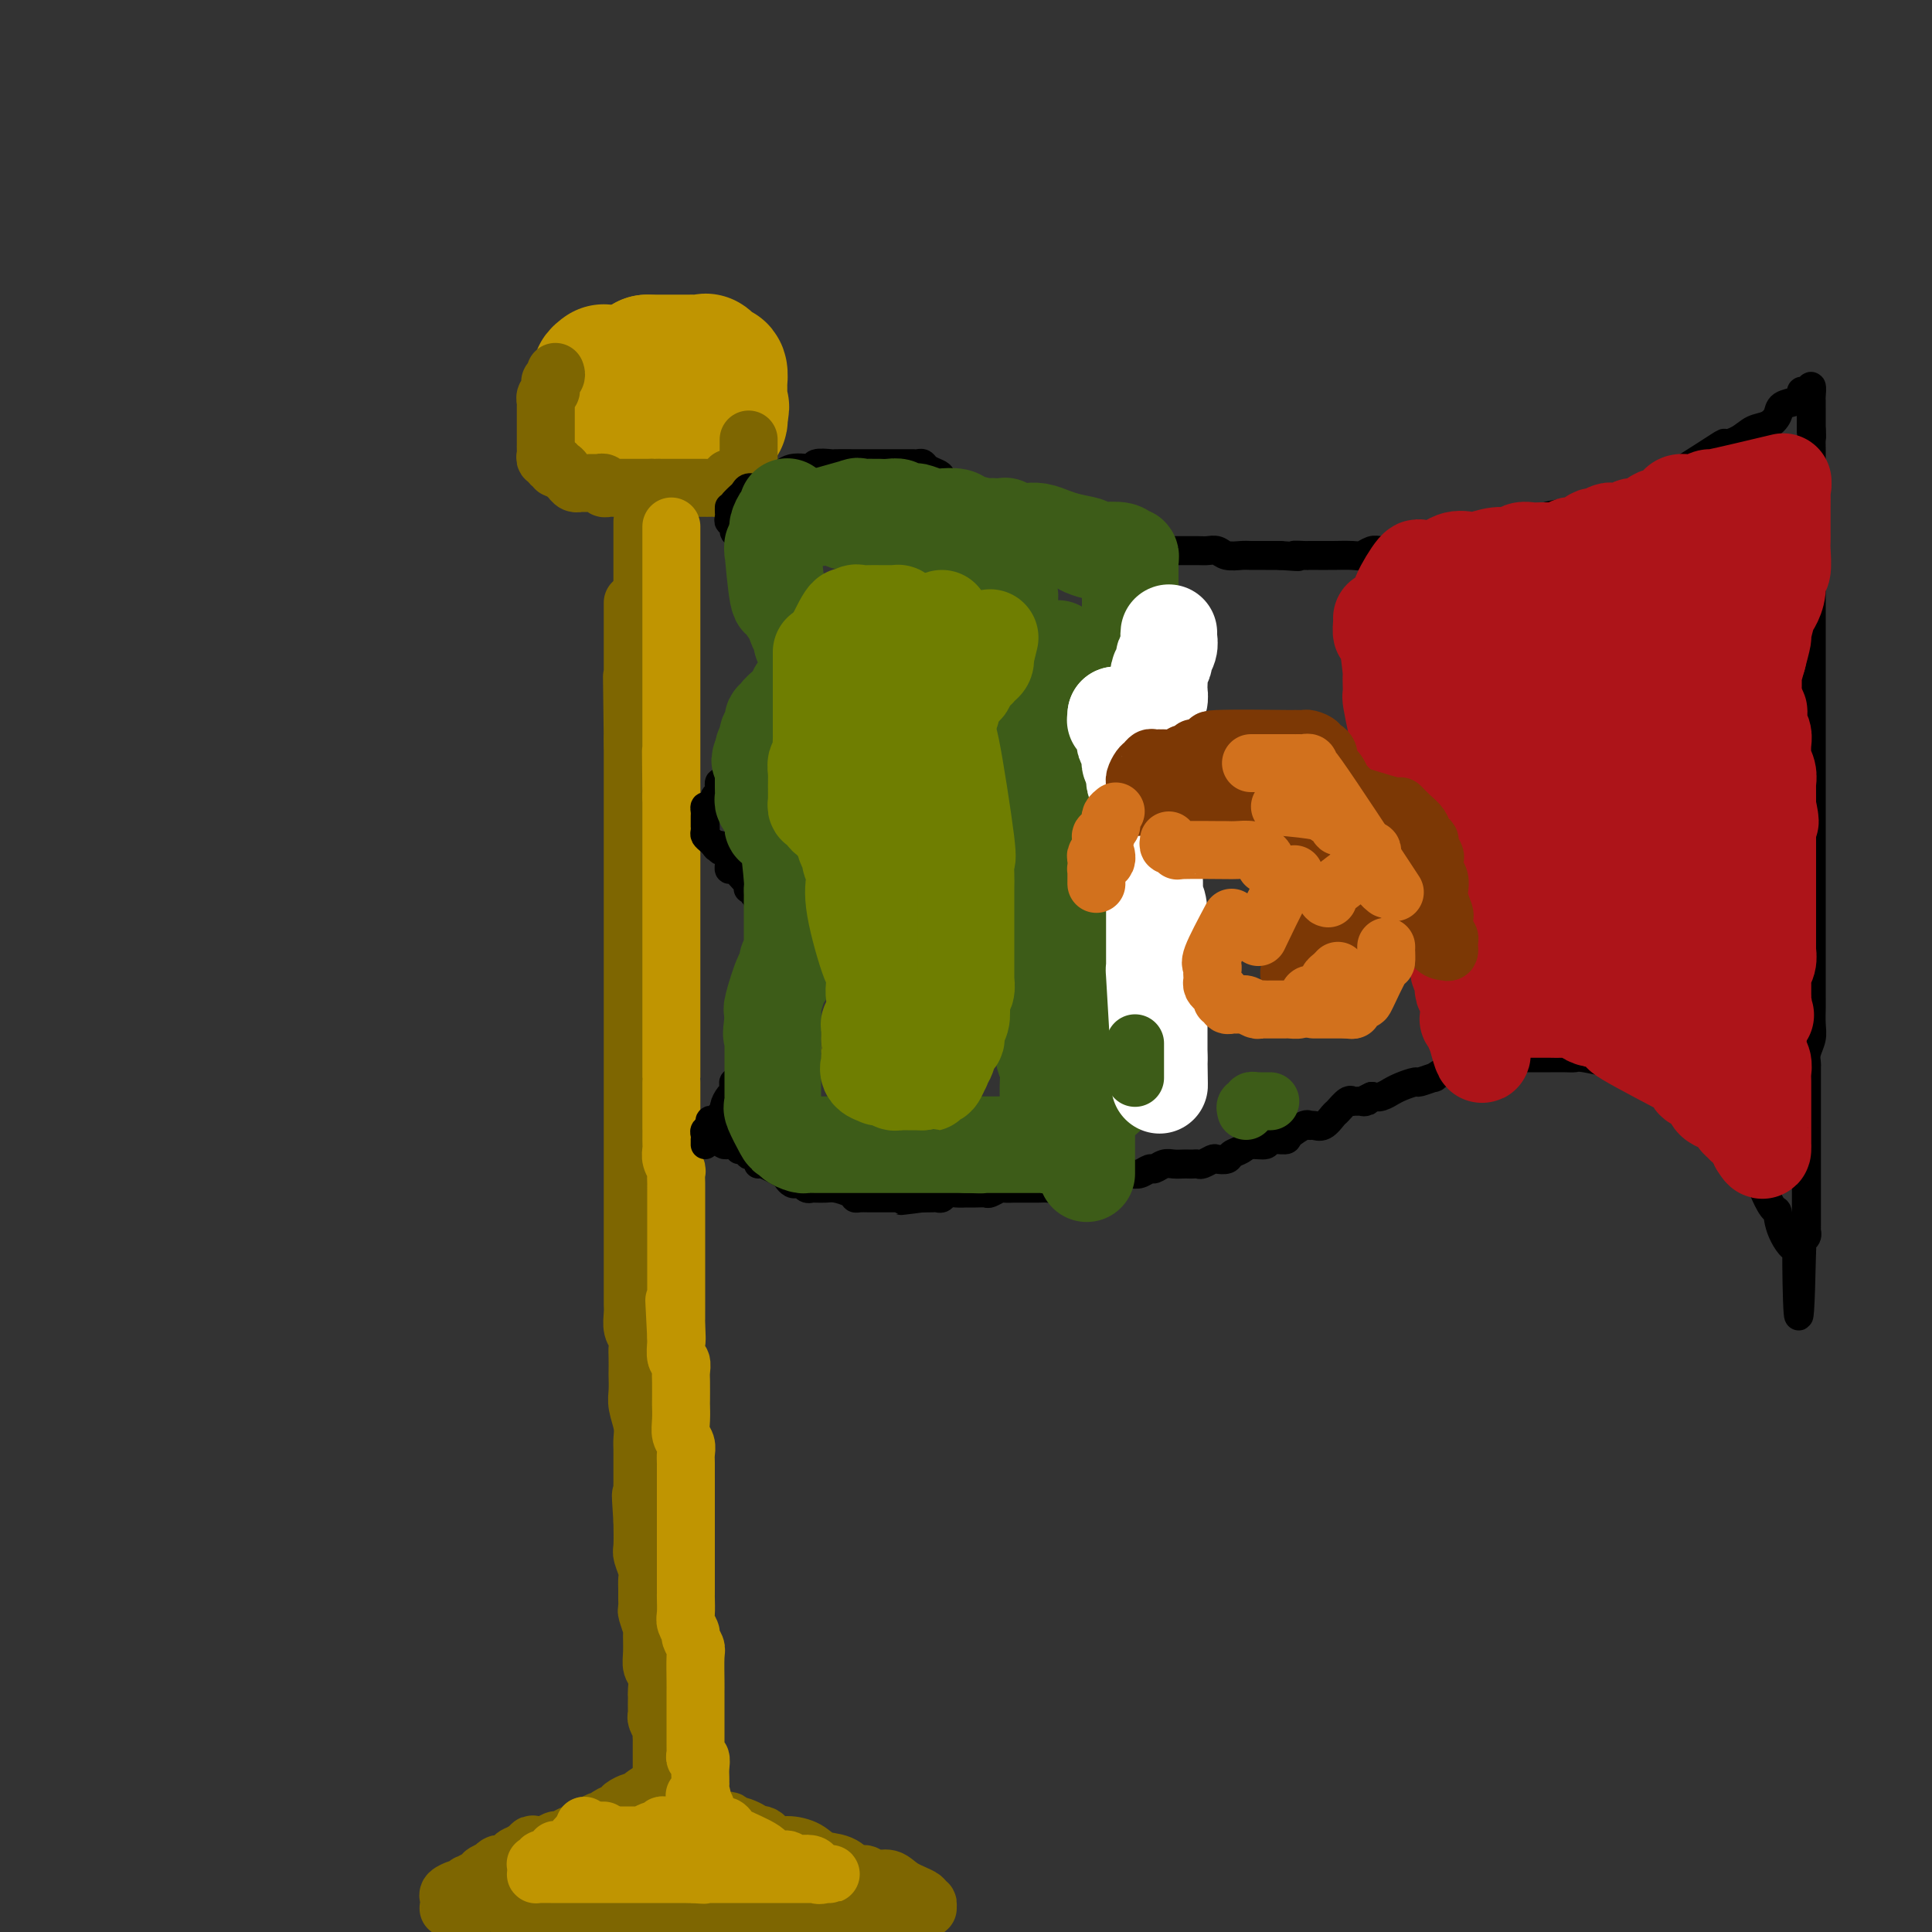 <svg viewBox='0 0 400 400' version='1.1' xmlns='http://www.w3.org/2000/svg' xmlns:xlink='http://www.w3.org/1999/xlink'><rect x="0" y="0" width="400" height="400" fill="#333333" stroke="none"/><g fill='none' stroke='rgb(192,149,1)' stroke-width='28' stroke-linecap='round' stroke-linejoin='round'><path d='M125,77c-0.423,0.303 -0.845,0.606 -1,1c-0.155,0.394 -0.041,0.879 0,1c0.041,0.121 0.011,-0.121 0,0c-0.011,0.121 -0.003,0.606 0,1c0.003,0.394 0.001,0.697 0,1c-0.001,0.303 -0.000,0.606 0,1c0.000,0.394 -0.000,0.879 0,1c0.000,0.121 0.000,-0.123 0,0c-0.000,0.123 -0.001,0.611 0,1c0.001,0.389 0.004,0.677 0,1c-0.004,0.323 -0.016,0.679 0,1c0.016,0.321 0.061,0.607 0,1c-0.061,0.393 -0.227,0.894 0,1c0.227,0.106 0.849,-0.182 1,0c0.151,0.182 -0.167,0.833 0,1c0.167,0.167 0.819,-0.151 1,0c0.181,0.151 -0.107,0.773 0,1c0.107,0.227 0.611,0.061 1,0c0.389,-0.061 0.665,-0.016 1,0c0.335,0.016 0.730,0.004 1,0c0.270,-0.004 0.414,-0.001 1,0c0.586,0.001 1.612,0.000 2,0c0.388,-0.000 0.138,-0.000 1,0c0.862,0.000 2.837,0.001 4,0c1.163,-0.001 1.516,-0.003 2,0c0.484,0.003 1.100,0.011 2,0c0.900,-0.011 2.084,-0.040 3,0c0.916,0.040 1.565,0.150 2,0c0.435,-0.150 0.656,-0.561 1,-1c0.344,-0.439 0.810,-0.905 1,-1c0.190,-0.095 0.103,0.182 0,0c-0.103,-0.182 -0.224,-0.822 0,-1c0.224,-0.178 0.791,0.106 1,0c0.209,-0.106 0.060,-0.602 0,-1c-0.060,-0.398 -0.030,-0.699 0,-1'/><path d='M149,85c0.773,-0.952 0.207,-0.832 0,-1c-0.207,-0.168 -0.055,-0.624 0,-1c0.055,-0.376 0.015,-0.673 0,-1c-0.015,-0.327 -0.003,-0.683 0,-1c0.003,-0.317 -0.002,-0.593 0,-1c0.002,-0.407 0.012,-0.944 0,-1c-0.012,-0.056 -0.046,0.370 0,0c0.046,-0.370 0.172,-1.535 0,-2c-0.172,-0.465 -0.641,-0.230 -1,0c-0.359,0.230 -0.607,0.454 -1,0c-0.393,-0.454 -0.933,-1.586 -1,-2c-0.067,-0.414 0.337,-0.111 0,0c-0.337,0.111 -1.414,0.030 -2,0c-0.586,-0.030 -0.681,-0.008 -1,0c-0.319,0.008 -0.863,0.002 -1,0c-0.137,-0.002 0.131,-0.001 0,0c-0.131,0.001 -0.661,0.000 -1,0c-0.339,-0.000 -0.486,-0.000 -1,0c-0.514,0.000 -1.395,0.000 -2,0c-0.605,-0.000 -0.936,-0.000 -1,0c-0.064,0.000 0.137,0.000 0,0c-0.137,-0.000 -0.614,-0.000 -1,0c-0.386,0.000 -0.682,0.000 -1,0c-0.318,-0.000 -0.659,-0.000 -1,0'/><path d='M134,75c-2.238,-0.369 -1.333,-0.292 -1,0c0.333,0.292 0.095,0.798 0,1c-0.095,0.202 -0.048,0.101 0,0'/></g>
<g fill='none' stroke='rgb(126,102,1)' stroke-width='12' stroke-linecap='round' stroke-linejoin='round'><path d='M115,77c0.114,0.303 0.228,0.606 0,1c-0.228,0.394 -0.797,0.879 -1,1c-0.203,0.121 -0.040,-0.121 0,0c0.040,0.121 -0.042,0.606 0,1c0.042,0.394 0.207,0.697 0,1c-0.207,0.303 -0.788,0.606 -1,1c-0.212,0.394 -0.057,0.879 0,1c0.057,0.121 0.015,-0.123 0,0c-0.015,0.123 -0.004,0.611 0,1c0.004,0.389 0.001,0.678 0,1c-0.001,0.322 -0.000,0.678 0,1c0.000,0.322 0.000,0.611 0,1c-0.000,0.389 -0.000,0.877 0,1c0.000,0.123 -0.000,-0.121 0,0c0.000,0.121 0.000,0.606 0,1c-0.000,0.394 -0.000,0.697 0,1c0.000,0.303 0.000,0.606 0,1c-0.000,0.394 -0.001,0.880 0,1c0.001,0.120 0.004,-0.127 0,0c-0.004,0.127 -0.016,0.626 0,1c0.016,0.374 0.061,0.621 0,1c-0.061,0.379 -0.227,0.890 0,1c0.227,0.110 0.849,-0.182 1,0c0.151,0.182 -0.167,0.836 0,1c0.167,0.164 0.818,-0.164 1,0c0.182,0.164 -0.106,0.818 0,1c0.106,0.182 0.607,-0.109 1,0c0.393,0.109 0.679,0.618 1,1c0.321,0.382 0.676,0.638 1,1c0.324,0.362 0.615,0.829 1,1c0.385,0.171 0.864,0.046 1,0c0.136,-0.046 -0.070,-0.012 0,0c0.070,0.012 0.415,0.002 1,0c0.585,-0.002 1.410,0.003 2,0c0.590,-0.003 0.946,-0.015 1,0c0.054,0.015 -0.193,0.057 0,0c0.193,-0.057 0.826,-0.211 1,0c0.174,0.211 -0.113,0.789 0,1c0.113,0.211 0.624,0.057 1,0c0.376,-0.057 0.615,-0.015 1,0c0.385,0.015 0.915,0.004 1,0c0.085,-0.004 -0.276,-0.001 0,0c0.276,0.001 1.187,0.000 2,0c0.813,-0.000 1.527,-0.000 2,0c0.473,0.000 0.704,0.000 1,0c0.296,-0.000 0.656,-0.000 1,0c0.344,0.000 0.672,0.000 1,0'/><path d='M135,101c2.324,0.155 1.133,0.041 1,0c-0.133,-0.041 0.790,-0.011 1,0c0.210,0.011 -0.294,0.003 0,0c0.294,-0.003 1.384,-0.001 2,0c0.616,0.001 0.756,0.000 1,0c0.244,-0.000 0.590,-0.000 1,0c0.410,0.000 0.883,0.000 1,0c0.117,-0.000 -0.122,0.000 0,0c0.122,-0.000 0.606,-0.000 1,0c0.394,0.000 0.697,0.000 1,0c0.303,-0.000 0.605,-0.000 1,0c0.395,0.000 0.883,0.001 1,0c0.117,-0.001 -0.137,-0.004 0,0c0.137,0.004 0.664,0.016 1,0c0.336,-0.016 0.482,-0.061 1,0c0.518,0.061 1.410,0.227 2,0c0.590,-0.227 0.879,-0.849 1,-1c0.121,-0.151 0.074,0.167 0,0c-0.074,-0.167 -0.174,-0.819 0,-1c0.174,-0.181 0.621,0.110 1,0c0.379,-0.110 0.690,-0.620 1,-1c0.310,-0.380 0.619,-0.630 1,-1c0.381,-0.370 0.834,-0.860 1,-1c0.166,-0.140 0.044,0.068 0,0c-0.044,-0.068 -0.012,-0.414 0,-1c0.012,-0.586 0.003,-1.411 0,-2c-0.003,-0.589 -0.001,-0.941 0,-1c0.001,-0.059 0.000,0.177 0,0c-0.000,-0.177 -0.000,-0.765 0,-1c0.000,-0.235 0.000,-0.118 0,0'/><path d='M133,108c0.000,0.295 0.000,0.589 0,1c0.000,0.411 0.000,0.938 0,1c0.000,0.062 0.000,-0.341 0,0c0.000,0.341 0.000,1.426 0,2c0.000,0.574 0.000,0.635 0,1c0.000,0.365 0.000,1.032 0,1c0.000,-0.032 0.000,-0.764 0,0c0.000,0.764 0.000,3.024 0,4c0.000,0.976 0.000,0.666 0,1c-0.000,0.334 0.000,1.310 0,2c0.000,0.690 0.000,1.093 0,2c0.000,0.907 0.000,2.320 0,3c0.000,0.680 0.000,0.629 0,1c0.000,0.371 0.000,1.163 0,2c0.000,0.837 0.000,1.718 0,3c0.000,1.282 0.000,2.964 0,4c0.000,1.036 0.000,1.426 0,2c0.000,0.574 0.000,1.331 0,2c0.000,0.669 0.000,1.249 0,2c0.000,0.751 0.000,1.673 0,2c0.000,0.327 0.000,0.059 0,1c0.000,0.941 0.000,3.091 0,4c0.000,0.909 0.000,0.578 0,1c0.000,0.422 0.000,1.596 0,3c0.000,1.404 0.000,3.037 0,4c0.000,0.963 0.000,1.257 0,2c0.000,0.743 0.000,1.935 0,3c0.000,1.065 0.000,2.003 0,3c-0.000,0.997 -0.000,2.052 0,3c0.000,0.948 0.000,1.789 0,3c-0.000,1.211 -0.000,2.792 0,4c0.000,1.208 0.000,2.044 0,3c-0.000,0.956 -0.000,2.034 0,3c0.000,0.966 0.000,1.822 0,3c-0.000,1.178 -0.000,2.677 0,4c0.000,1.323 0.000,2.469 0,4c-0.000,1.531 -0.000,3.448 0,5c0.000,1.552 0.000,2.738 0,4c-0.000,1.262 -0.000,2.599 0,4c0.000,1.401 0.000,2.867 0,4c-0.000,1.133 -0.000,1.934 0,3c0.000,1.066 0.000,2.399 0,4c-0.000,1.601 -0.000,3.471 0,5c0.000,1.529 0.000,2.718 0,4c-0.000,1.282 -0.000,2.657 0,4c0.000,1.343 0.000,2.655 0,4c-0.000,1.345 -0.001,2.723 0,4c0.001,1.277 0.004,2.454 0,4c-0.004,1.546 -0.016,3.462 0,5c0.016,1.538 0.061,2.698 0,4c-0.061,1.302 -0.226,2.747 0,4c0.226,1.253 0.845,2.315 1,3c0.155,0.685 -0.155,0.994 0,2c0.155,1.006 0.774,2.707 1,4c0.226,1.293 0.061,2.176 0,3c-0.061,0.824 -0.016,1.589 0,2c0.016,0.411 0.004,0.466 0,1c-0.004,0.534 -0.001,1.545 0,2c0.001,0.455 0.000,0.353 0,1c-0.000,0.647 -0.000,2.042 0,3c0.000,0.958 0.000,1.479 0,2'/><path d='M135,277c0.309,26.254 0.083,7.387 0,1c-0.083,-6.387 -0.022,-0.296 0,2c0.022,2.296 0.006,0.798 0,1c-0.006,0.202 -0.002,2.104 0,3c0.002,0.896 0.000,0.785 0,1c-0.000,0.215 -0.000,0.758 0,1c0.000,0.242 -0.000,0.185 0,1c0.000,0.815 0.000,2.501 0,3c-0.000,0.499 -0.001,-0.189 0,0c0.001,0.189 0.004,1.255 0,2c-0.004,0.745 -0.015,1.168 0,2c0.015,0.832 0.057,2.072 0,3c-0.057,0.928 -0.211,1.543 0,2c0.211,0.457 0.789,0.756 1,1c0.211,0.244 0.057,0.433 0,1c-0.057,0.567 -0.015,1.513 0,2c0.015,0.487 0.004,0.516 0,1c-0.004,0.484 -0.001,1.424 0,2c0.001,0.576 0.001,0.788 0,1c-0.001,0.212 -0.001,0.422 0,1c0.001,0.578 0.004,1.522 0,2c-0.004,0.478 -0.015,0.489 0,1c0.015,0.511 0.057,1.522 0,2c-0.057,0.478 -0.211,0.422 0,1c0.211,0.578 0.789,1.791 1,3c0.211,1.209 0.057,2.416 0,3c-0.057,0.584 -0.015,0.546 0,1c0.015,0.454 0.004,1.402 0,2c-0.004,0.598 -0.001,0.848 0,1c0.001,0.152 0.000,0.208 0,1c-0.000,0.792 -0.000,2.320 0,3c0.000,0.680 0.000,0.511 0,1c-0.000,0.489 -0.000,1.637 0,2c0.000,0.363 0.000,-0.058 0,1c-0.000,1.058 -0.000,3.597 0,5c0.000,1.403 -0.000,1.671 0,2c0.000,0.329 0.000,0.718 0,1c-0.000,0.282 -0.000,0.457 0,1c0.000,0.543 0.000,1.454 0,2c-0.000,0.546 -0.000,0.728 0,1c0.000,0.272 0.000,0.636 0,1c-0.000,0.364 -0.001,0.728 0,1c0.001,0.272 0.004,0.450 0,1c-0.004,0.550 -0.015,1.470 0,2c0.015,0.530 0.057,0.669 0,1c-0.057,0.331 -0.211,0.853 0,1c0.211,0.147 0.789,-0.081 1,0c0.211,0.081 0.057,0.469 0,1c-0.057,0.531 -0.015,1.203 0,2c0.015,0.797 0.003,1.719 0,2c-0.003,0.281 0.003,-0.078 0,0c-0.003,0.078 -0.015,0.595 0,1c0.015,0.405 0.056,0.700 0,1c-0.056,0.300 -0.211,0.606 0,1c0.211,0.394 0.788,0.875 1,1c0.212,0.125 0.061,-0.107 0,0c-0.061,0.107 -0.030,0.554 0,1'/><path d='M139,361c0.631,13.162 0.208,4.067 0,1c-0.208,-3.067 -0.199,-0.105 0,1c0.199,1.105 0.590,0.351 1,0c0.410,-0.351 0.839,-0.301 1,0c0.161,0.301 0.053,0.854 0,1c-0.053,0.146 -0.052,-0.116 0,0c0.052,0.116 0.155,0.609 0,1c-0.155,0.391 -0.567,0.679 -1,1c-0.433,0.321 -0.886,0.674 -1,1c-0.114,0.326 0.112,0.625 0,1c-0.112,0.375 -0.563,0.825 -1,1c-0.437,0.175 -0.860,0.075 -1,0c-0.140,-0.075 0.002,-0.125 0,0c-0.002,0.125 -0.147,0.426 -1,1c-0.853,0.574 -2.412,1.421 -3,2c-0.588,0.579 -0.203,0.890 0,1c0.203,0.110 0.224,0.018 0,0c-0.224,-0.018 -0.694,0.036 -1,0c-0.306,-0.036 -0.449,-0.163 -1,0c-0.551,0.163 -1.508,0.617 -2,1c-0.492,0.383 -0.517,0.695 -1,1c-0.483,0.305 -1.425,0.603 -2,1c-0.575,0.397 -0.783,0.894 -1,1c-0.217,0.106 -0.442,-0.179 -1,0c-0.558,0.179 -1.449,0.823 -2,1c-0.551,0.177 -0.763,-0.111 -1,0c-0.237,0.111 -0.500,0.622 -1,1c-0.500,0.378 -1.237,0.623 -2,1c-0.763,0.377 -1.553,0.885 -2,1c-0.447,0.115 -0.550,-0.162 -1,0c-0.450,0.162 -1.248,0.762 -2,1c-0.752,0.238 -1.459,0.115 -2,0c-0.541,-0.115 -0.915,-0.223 -1,0c-0.085,0.223 0.119,0.778 0,1c-0.119,0.222 -0.559,0.111 -1,0'/><path d='M109,383c-4.669,2.410 -1.843,1.434 -1,1c0.843,-0.434 -0.299,-0.326 -1,0c-0.701,0.326 -0.961,0.871 -1,1c-0.039,0.129 0.143,-0.158 0,0c-0.143,0.158 -0.611,0.759 -1,1c-0.389,0.241 -0.700,0.120 -1,0c-0.300,-0.120 -0.588,-0.238 -1,0c-0.412,0.238 -0.949,0.833 -1,1c-0.051,0.167 0.385,-0.095 0,0c-0.385,0.095 -1.592,0.546 -2,1c-0.408,0.454 -0.017,0.910 0,1c0.017,0.090 -0.338,-0.186 -1,0c-0.662,0.186 -1.629,0.834 -2,1c-0.371,0.166 -0.145,-0.149 0,0c0.145,0.149 0.211,0.761 0,1c-0.211,0.239 -0.698,0.105 -1,0c-0.302,-0.105 -0.420,-0.182 -1,0c-0.580,0.182 -1.621,0.623 -2,1c-0.379,0.377 -0.096,0.688 0,1c0.096,0.312 0.006,0.623 0,1c-0.006,0.377 0.074,0.818 0,1c-0.074,0.182 -0.301,0.105 0,0c0.301,-0.105 1.129,-0.238 2,0c0.871,0.238 1.786,0.848 2,1c0.214,0.152 -0.271,-0.156 1,0c1.271,0.156 4.298,0.774 6,1c1.702,0.226 2.079,0.061 3,0c0.921,-0.061 2.387,-0.016 3,0c0.613,0.016 0.374,0.004 1,0c0.626,-0.004 2.116,-0.001 3,0c0.884,0.001 1.161,0.000 2,0c0.839,-0.000 2.238,-0.000 3,0c0.762,0.000 0.886,0.000 1,0c0.114,-0.000 0.217,-0.000 1,0c0.783,0.000 2.245,0.000 3,0c0.755,-0.000 0.803,-0.000 1,0c0.197,0.000 0.541,0.000 1,0c0.459,-0.000 1.031,-0.000 2,0c0.969,0.000 2.335,0.000 3,0c0.665,-0.000 0.628,-0.000 1,0c0.372,0.000 1.151,0.000 2,0c0.849,-0.000 1.767,-0.000 3,0c1.233,0.000 2.782,0.000 4,0c1.218,-0.000 2.107,-0.000 3,0c0.893,0.000 1.792,0.000 3,0c1.208,-0.000 2.726,-0.000 4,0c1.274,0.000 2.305,0.000 3,0c0.695,-0.000 1.056,-0.000 2,0c0.944,0.000 2.472,0.000 4,0'/><path d='M160,397c10.565,0.309 3.478,0.083 1,0c-2.478,-0.083 -0.345,-0.022 1,0c1.345,0.022 1.903,0.006 2,0c0.097,-0.006 -0.268,-0.002 0,0c0.268,0.002 1.170,0.000 2,0c0.830,-0.000 1.587,-0.000 2,0c0.413,0.000 0.482,0.000 1,0c0.518,-0.000 1.487,-0.000 2,0c0.513,0.000 0.571,0.000 1,0c0.429,-0.000 1.228,-0.000 2,0c0.772,0.000 1.515,-0.000 2,0c0.485,0.000 0.711,0.000 1,0c0.289,-0.000 0.641,-0.000 1,0c0.359,0.000 0.725,0.000 1,0c0.275,-0.000 0.460,-0.000 1,0c0.540,0.000 1.435,0.001 2,0c0.565,-0.001 0.799,-0.003 1,0c0.201,0.003 0.368,0.011 1,0c0.632,-0.011 1.727,-0.041 2,0c0.273,0.041 -0.277,0.155 0,0c0.277,-0.155 1.380,-0.577 2,-1c0.620,-0.423 0.759,-0.846 1,-1c0.241,-0.154 0.586,-0.040 1,0c0.414,0.040 0.897,0.007 1,0c0.103,-0.007 -0.173,0.013 0,0c0.173,-0.013 0.796,-0.058 1,0c0.204,0.058 -0.011,0.220 0,0c0.011,-0.220 0.247,-0.823 0,-1c-0.247,-0.177 -0.976,0.073 -1,0c-0.024,-0.073 0.657,-0.469 0,-1c-0.657,-0.531 -2.651,-1.198 -4,-2c-1.349,-0.802 -2.054,-1.738 -3,-2c-0.946,-0.262 -2.133,0.152 -3,0c-0.867,-0.152 -1.413,-0.870 -2,-1c-0.587,-0.130 -1.213,0.329 -2,0c-0.787,-0.329 -1.733,-1.445 -3,-2c-1.267,-0.555 -2.853,-0.549 -4,-1c-1.147,-0.451 -1.855,-1.360 -3,-2c-1.145,-0.640 -2.727,-1.011 -4,-1c-1.273,0.011 -2.238,0.405 -3,0c-0.762,-0.405 -1.320,-1.609 -2,-2c-0.680,-0.391 -1.480,0.031 -2,0c-0.520,-0.031 -0.760,-0.516 -1,-1'/><path d='M155,379c-5.637,-2.410 -1.230,-0.435 0,0c1.230,0.435 -0.716,-0.671 -2,-1c-1.284,-0.329 -1.906,0.118 -2,0c-0.094,-0.118 0.339,-0.801 0,-1c-0.339,-0.199 -1.452,0.088 -2,0c-0.548,-0.088 -0.531,-0.549 -1,-1c-0.469,-0.451 -1.422,-0.892 -2,-1c-0.578,-0.108 -0.780,0.115 -1,0c-0.220,-0.115 -0.458,-0.570 -1,-1c-0.542,-0.430 -1.388,-0.836 -2,-1c-0.612,-0.164 -0.991,-0.085 -1,0c-0.009,0.085 0.351,0.178 0,0c-0.351,-0.178 -1.415,-0.625 -2,-1c-0.585,-0.375 -0.693,-0.678 -1,-1c-0.307,-0.322 -0.814,-0.663 -1,-1c-0.186,-0.337 -0.050,-0.670 0,-1c0.050,-0.330 0.013,-0.655 0,-1c-0.013,-0.345 -0.004,-0.708 0,-1c0.004,-0.292 0.001,-0.512 0,-1c-0.001,-0.488 -0.001,-1.244 0,-2c0.001,-0.756 0.001,-1.511 0,-2c-0.001,-0.489 -0.004,-0.712 0,-1c0.004,-0.288 0.015,-0.641 0,-1c-0.015,-0.359 -0.057,-0.725 0,-1c0.057,-0.275 0.211,-0.458 0,-1c-0.211,-0.542 -0.789,-1.441 -1,-2c-0.211,-0.559 -0.057,-0.778 0,-1c0.057,-0.222 0.016,-0.448 0,-1c-0.016,-0.552 -0.008,-1.432 0,-2c0.008,-0.568 0.016,-0.825 0,-1c-0.016,-0.175 -0.057,-0.268 0,-1c0.057,-0.732 0.212,-2.102 0,-3c-0.212,-0.898 -0.793,-1.323 -1,-2c-0.207,-0.677 -0.041,-1.605 0,-3c0.041,-1.395 -0.041,-3.255 0,-4c0.041,-0.745 0.207,-0.373 0,-1c-0.207,-0.627 -0.788,-2.251 -1,-3c-0.212,-0.749 -0.056,-0.622 0,-1c0.056,-0.378 0.011,-1.260 0,-2c-0.011,-0.740 0.011,-1.337 0,-2c-0.011,-0.663 -0.055,-1.393 0,-2c0.055,-0.607 0.211,-1.090 0,-2c-0.211,-0.910 -0.788,-2.245 -1,-3c-0.212,-0.755 -0.061,-0.930 0,-2c0.061,-1.070 0.030,-3.035 0,-5'/><path d='M133,315c-0.619,-9.110 -0.166,-4.384 0,-3c0.166,1.384 0.045,-0.574 0,-2c-0.045,-1.426 -0.012,-2.321 0,-3c0.012,-0.679 0.004,-1.142 0,-2c-0.004,-0.858 -0.005,-2.109 0,-3c0.005,-0.891 0.015,-1.420 0,-2c-0.015,-0.580 -0.057,-1.210 0,-2c0.057,-0.790 0.211,-1.740 0,-3c-0.211,-1.260 -0.789,-2.831 -1,-4c-0.211,-1.169 -0.057,-1.937 0,-3c0.057,-1.063 0.016,-2.421 0,-3c-0.016,-0.579 -0.008,-0.381 0,-1c0.008,-0.619 0.016,-2.056 0,-3c-0.016,-0.944 -0.057,-1.394 0,-2c0.057,-0.606 0.211,-1.369 0,-2c-0.211,-0.631 -0.789,-1.131 -1,-2c-0.211,-0.869 -0.057,-2.105 0,-3c0.057,-0.895 0.015,-1.447 0,-2c-0.015,-0.553 -0.004,-1.106 0,-2c0.004,-0.894 0.001,-2.128 0,-3c-0.001,-0.872 -0.000,-1.383 0,-2c0.000,-0.617 0.000,-1.339 0,-2c-0.000,-0.661 -0.000,-1.260 0,-2c0.000,-0.740 0.000,-1.622 0,-2c-0.000,-0.378 -0.000,-0.251 0,-3c0.000,-2.749 0.000,-8.374 0,-11c-0.000,-2.626 -0.000,-2.254 0,-3c0.000,-0.746 0.000,-2.609 0,-4c-0.000,-1.391 -0.000,-2.309 0,-3c0.000,-0.691 0.000,-1.155 0,-2c-0.000,-0.845 -0.000,-2.070 0,-3c0.000,-0.930 0.000,-1.564 0,-2c-0.000,-0.436 -0.000,-0.673 0,-2c0.000,-1.327 0.000,-3.744 0,-5c-0.000,-1.256 -0.000,-1.350 0,-2c0.000,-0.650 0.000,-1.857 0,-3c-0.000,-1.143 -0.000,-2.222 0,-3c0.000,-0.778 0.000,-1.256 0,-2c-0.000,-0.744 -0.000,-1.753 0,-3c0.000,-1.247 -0.000,-2.733 0,-4c0.000,-1.267 -0.000,-2.316 0,-3c0.000,-0.684 -0.000,-1.005 0,-2c0.000,-0.995 -0.000,-2.665 0,-4c0.000,-1.335 -0.000,-2.334 0,-3c0.000,-0.666 -0.000,-0.997 0,-2c0.000,-1.003 -0.000,-2.677 0,-4c0.000,-1.323 -0.000,-2.296 0,-3c0.000,-0.704 -0.000,-1.138 0,-2c0.000,-0.862 -0.000,-2.153 0,-3c0.000,-0.847 -0.000,-1.251 0,-2c0.000,-0.749 -0.000,-1.844 0,-3c0.000,-1.156 -0.000,-2.375 0,-3c0.000,-0.625 -0.000,-0.658 0,-1c0.000,-0.342 -0.000,-0.995 0,-2c0.000,-1.005 -0.000,-2.364 0,-3c0.000,-0.636 -0.000,-0.550 0,-1c0.000,-0.450 -0.000,-1.435 0,-2c0.000,-0.565 -0.000,-0.708 0,-1c0.000,-0.292 -0.000,-0.732 0,-1c0.000,-0.268 0.000,-0.362 0,-1c0.000,-0.638 0.000,-1.819 0,-3'/><path d='M131,153c-0.309,-25.098 -0.083,-6.843 0,-1c0.083,5.843 0.022,-0.724 0,-3c-0.022,-2.276 -0.006,-0.260 0,0c0.006,0.260 0.002,-1.238 0,-2c-0.002,-0.762 -0.000,-0.790 0,-1c0.000,-0.210 0.000,-0.601 0,-1c-0.000,-0.399 -0.000,-0.806 0,-1c0.000,-0.194 0.000,-0.174 0,-1c-0.000,-0.826 -0.000,-2.498 0,-3c0.000,-0.502 0.000,0.165 0,0c-0.000,-0.165 -0.000,-1.162 0,-2c0.000,-0.838 0.000,-1.516 0,-2c-0.000,-0.484 -0.000,-0.773 0,-1c0.000,-0.227 0.000,-0.393 0,-1c-0.000,-0.607 -0.000,-1.654 0,-2c0.000,-0.346 0.000,0.008 0,0c-0.000,-0.008 -0.000,-0.378 0,-1c0.000,-0.622 0.000,-1.494 0,-2c-0.000,-0.506 -0.000,-0.644 0,-1c0.000,-0.356 0.000,-0.931 0,-1c-0.000,-0.069 -0.000,0.366 0,0c0.000,-0.366 0.000,-1.533 0,-2c-0.000,-0.467 -0.000,-0.233 0,0'/></g>
<g fill='none' stroke='rgb(192,149,1)' stroke-width='12' stroke-linecap='round' stroke-linejoin='round'><path d='M125,379c-0.446,-0.001 -0.893,-0.001 -1,0c-0.107,0.001 0.125,0.004 0,0c-0.125,-0.004 -0.607,-0.016 -1,0c-0.393,0.016 -0.698,0.060 -1,0c-0.302,-0.060 -0.602,-0.222 -1,0c-0.398,0.222 -0.893,0.829 -1,1c-0.107,0.171 0.175,-0.094 0,0c-0.175,0.094 -0.807,0.546 -1,1c-0.193,0.454 0.054,0.909 0,1c-0.054,0.091 -0.410,-0.182 -1,0c-0.590,0.182 -1.415,0.820 -2,1c-0.585,0.180 -0.931,-0.096 -1,0c-0.069,0.096 0.140,0.565 0,1c-0.140,0.435 -0.630,0.835 -1,1c-0.370,0.165 -0.621,0.096 -1,0c-0.379,-0.096 -0.886,-0.219 -1,0c-0.114,0.219 0.166,0.780 0,1c-0.166,0.220 -0.777,0.097 -1,0c-0.223,-0.097 -0.058,-0.170 0,0c0.058,0.170 0.008,0.581 0,1c-0.008,0.419 0.026,0.844 0,1c-0.026,0.156 -0.111,0.042 0,0c0.111,-0.042 0.420,-0.011 1,0c0.580,0.011 1.431,0.003 2,0c0.569,-0.003 0.855,-0.001 2,0c1.145,0.001 3.149,0.000 4,0c0.851,-0.000 0.548,-0.000 1,0c0.452,0.000 1.658,0.000 3,0c1.342,-0.000 2.819,-0.000 4,0c1.181,0.000 2.065,0.000 3,0c0.935,-0.000 1.920,-0.000 3,0c1.080,0.000 2.253,0.000 3,0c0.747,-0.000 1.066,-0.000 2,0c0.934,0.000 2.482,0.000 3,0c0.518,-0.000 0.005,-0.000 0,0c-0.005,0.000 0.497,0.000 1,0'/><path d='M143,388c5.056,0.309 1.696,0.083 1,0c-0.696,-0.083 1.271,-0.022 2,0c0.729,0.022 0.218,0.006 1,0c0.782,-0.006 2.855,-0.002 4,0c1.145,0.002 1.360,0.000 2,0c0.640,-0.000 1.704,-0.000 3,0c1.296,0.000 2.823,0.000 4,0c1.177,-0.000 2.003,-0.000 3,0c0.997,0.000 2.166,0.000 3,0c0.834,-0.000 1.332,-0.001 2,0c0.668,0.001 1.506,0.002 2,0c0.494,-0.002 0.644,-0.008 1,0c0.356,0.008 0.918,0.032 1,0c0.082,-0.032 -0.315,-0.118 -1,0c-0.685,0.118 -1.659,0.439 -2,0c-0.341,-0.439 -0.051,-1.639 -1,-2c-0.949,-0.361 -3.137,0.117 -4,0c-0.863,-0.117 -0.399,-0.830 -1,-1c-0.601,-0.170 -2.266,0.204 -3,0c-0.734,-0.204 -0.538,-0.987 -2,-2c-1.462,-1.013 -4.580,-2.257 -6,-3c-1.420,-0.743 -1.140,-0.987 -1,-1c0.140,-0.013 0.139,0.204 0,0c-0.139,-0.204 -0.416,-0.828 -1,-1c-0.584,-0.172 -1.476,0.107 -2,0c-0.524,-0.107 -0.680,-0.602 -1,-1c-0.320,-0.398 -0.804,-0.699 -1,-1c-0.196,-0.301 -0.105,-0.603 0,-1c0.105,-0.397 0.224,-0.890 0,-1c-0.224,-0.110 -0.791,0.163 -1,0c-0.209,-0.163 -0.060,-0.761 0,-1c0.060,-0.239 0.030,-0.120 0,0'/><path d='M145,373c-2.321,-2.034 -0.622,-1.119 0,-1c0.622,0.119 0.167,-0.559 0,-1c-0.167,-0.441 -0.045,-0.645 0,-1c0.045,-0.355 0.013,-0.859 0,-1c-0.013,-0.141 -0.007,0.082 0,0c0.007,-0.082 0.016,-0.470 0,-1c-0.016,-0.530 -0.057,-1.203 0,-2c0.057,-0.797 0.211,-1.719 0,-2c-0.211,-0.281 -0.789,0.079 -1,0c-0.211,-0.079 -0.057,-0.598 0,-1c0.057,-0.402 0.015,-0.689 0,-1c-0.015,-0.311 -0.004,-0.647 0,-1c0.004,-0.353 0.001,-0.721 0,-1c-0.001,-0.279 -0.000,-0.467 0,-1c0.000,-0.533 0.000,-1.410 0,-2c-0.000,-0.590 0.000,-0.893 0,-1c-0.000,-0.107 -0.000,-0.018 0,-1c0.000,-0.982 0.001,-3.036 0,-4c-0.001,-0.964 -0.004,-0.840 0,-1c0.004,-0.160 0.016,-0.605 0,-2c-0.016,-1.395 -0.061,-3.739 0,-5c0.061,-1.261 0.226,-1.439 0,-2c-0.226,-0.561 -0.845,-1.506 -1,-2c-0.155,-0.494 0.155,-0.538 0,-1c-0.155,-0.462 -0.774,-1.341 -1,-2c-0.226,-0.659 -0.061,-1.096 0,-2c0.061,-0.904 0.016,-2.274 0,-3c-0.016,-0.726 -0.004,-0.810 0,-1c0.004,-0.190 0.001,-0.488 0,-1c-0.001,-0.512 -0.000,-1.239 0,-2c0.000,-0.761 0.000,-1.554 0,-2c-0.000,-0.446 -0.000,-0.543 0,-1c0.000,-0.457 0.000,-1.273 0,-2c-0.000,-0.727 -0.000,-1.363 0,-2c0.000,-0.637 0.000,-1.273 0,-2c-0.000,-0.727 -0.000,-1.545 0,-2c0.000,-0.455 0.000,-0.546 0,-1c-0.000,-0.454 -0.000,-1.272 0,-2c0.000,-0.728 0.000,-1.368 0,-2c-0.000,-0.632 -0.000,-1.257 0,-2c0.000,-0.743 0.001,-1.603 0,-2c-0.001,-0.397 -0.004,-0.332 0,-1c0.004,-0.668 0.015,-2.068 0,-3c-0.015,-0.932 -0.057,-1.396 0,-2c0.057,-0.604 0.211,-1.349 0,-2c-0.211,-0.651 -0.789,-1.207 -1,-2c-0.211,-0.793 -0.057,-1.822 0,-3c0.057,-1.178 0.016,-2.505 0,-3c-0.016,-0.495 -0.008,-0.158 0,-1c0.008,-0.842 0.016,-2.863 0,-4c-0.016,-1.137 -0.057,-1.390 0,-2c0.057,-0.610 0.211,-1.576 0,-2c-0.211,-0.424 -0.788,-0.307 -1,-1c-0.212,-0.693 -0.061,-2.198 0,-3c0.061,-0.802 0.030,-0.901 0,-1'/><path d='M140,277c-0.774,-14.961 -0.207,-4.362 0,-1c0.207,3.362 0.056,-0.512 0,-2c-0.056,-1.488 -0.015,-0.591 0,-1c0.015,-0.409 0.004,-2.126 0,-3c-0.004,-0.874 -0.001,-0.905 0,-1c0.001,-0.095 0.000,-0.253 0,-1c-0.000,-0.747 -0.000,-2.083 0,-3c0.000,-0.917 0.000,-1.414 0,-2c-0.000,-0.586 -0.000,-1.259 0,-2c0.000,-0.741 0.000,-1.549 0,-2c-0.000,-0.451 -0.000,-0.546 0,-1c0.000,-0.454 0.000,-1.268 0,-2c-0.000,-0.732 -0.000,-1.383 0,-2c0.000,-0.617 0.000,-1.201 0,-2c-0.000,-0.799 -0.000,-1.815 0,-2c0.000,-0.185 0.001,0.460 0,0c-0.001,-0.460 -0.004,-2.024 0,-3c0.004,-0.976 0.015,-1.364 0,-2c-0.015,-0.636 -0.057,-1.519 0,-2c0.057,-0.481 0.211,-0.559 0,-1c-0.211,-0.441 -0.789,-1.244 -1,-2c-0.211,-0.756 -0.057,-1.465 0,-2c0.057,-0.535 0.015,-0.894 0,-2c-0.015,-1.106 -0.004,-2.957 0,-3c0.004,-0.043 0.001,1.724 0,0c-0.001,-1.724 -0.000,-6.937 0,-9c0.000,-2.063 0.000,-0.974 0,-1c-0.000,-0.026 -0.000,-1.165 0,-2c0.000,-0.835 0.000,-1.364 0,-2c-0.000,-0.636 -0.000,-1.378 0,-2c0.000,-0.622 0.000,-1.126 0,-2c-0.000,-0.874 -0.000,-2.120 0,-3c0.000,-0.880 0.000,-1.393 0,-2c-0.000,-0.607 -0.000,-1.308 0,-2c0.000,-0.692 0.000,-1.376 0,-2c-0.000,-0.624 -0.000,-1.188 0,-2c0.000,-0.812 0.000,-1.870 0,-3c-0.000,-1.130 -0.000,-2.331 0,-3c0.000,-0.669 0.000,-0.807 0,-1c-0.000,-0.193 -0.000,-0.440 0,-1c0.000,-0.560 0.000,-1.431 0,-2c-0.000,-0.569 -0.000,-0.834 0,-1c0.000,-0.166 0.000,-0.233 0,-1c-0.000,-0.767 -0.000,-2.236 0,-3c0.000,-0.764 0.000,-0.825 0,-1c0.000,-0.175 0.000,-0.466 0,-1c0.000,-0.534 0.000,-1.312 0,-2c0.000,-0.688 0.000,-1.286 0,-2c0.000,-0.714 0.000,-1.543 0,-2c0.000,-0.457 0.000,-0.542 0,-1c0.000,-0.458 0.000,-1.289 0,-2c0.000,-0.711 0.000,-1.302 0,-2c0.000,-0.698 0.000,-1.502 0,-2c0.000,-0.498 0.000,-0.689 0,-1c0.000,-0.311 0.000,-0.743 0,-1c0.000,-0.257 0.000,-0.338 0,-1c0.000,-0.662 0.000,-1.903 0,-3c0.000,-1.097 0.000,-2.048 0,-3'/><path d='M139,165c-0.155,-17.744 -0.041,-6.105 0,-2c0.041,4.105 0.011,0.676 0,-1c-0.011,-1.676 -0.003,-1.600 0,-2c0.003,-0.400 0.001,-1.276 0,-2c-0.001,-0.724 -0.000,-1.295 0,-2c0.000,-0.705 0.000,-1.544 0,-2c-0.000,-0.456 -0.000,-0.527 0,-1c0.000,-0.473 0.000,-1.346 0,-2c-0.000,-0.654 -0.000,-1.087 0,-2c0.000,-0.913 0.000,-2.305 0,-3c-0.000,-0.695 -0.000,-0.694 0,-1c0.000,-0.306 0.000,-0.918 0,-2c-0.000,-1.082 -0.000,-2.635 0,-3c0.000,-0.365 0.000,0.458 0,0c-0.000,-0.458 -0.000,-2.198 0,-3c0.000,-0.802 0.000,-0.667 0,-1c-0.000,-0.333 -0.000,-1.135 0,-2c0.000,-0.865 0.000,-1.794 0,-2c-0.000,-0.206 -0.000,0.309 0,0c0.000,-0.309 0.000,-1.444 0,-2c-0.000,-0.556 -0.000,-0.535 0,-1c0.000,-0.465 0.000,-1.416 0,-2c-0.000,-0.584 -0.000,-0.802 0,-1c0.000,-0.198 0.000,-0.377 0,-1c0.000,-0.623 0.000,-1.690 0,-2c0.000,-0.310 0.000,0.138 0,-1c0.000,-1.138 0.000,-3.863 0,-5c0.000,-1.137 0.000,-0.686 0,-1c0.000,-0.314 0.000,-1.393 0,-2c0.000,-0.607 0.000,-0.741 0,-1c0.000,-0.259 0.000,-0.644 0,-1c0.000,-0.356 0.000,-0.683 0,-1c0.000,-0.317 0.000,-0.624 0,-1c0.000,-0.376 0.000,-0.822 0,-1c0.000,-0.178 0.000,-0.089 0,0'/><path d='M121,378c0.192,0.309 0.384,0.619 1,1c0.616,0.381 1.658,0.834 2,1c0.342,0.166 -0.014,0.044 0,0c0.014,-0.044 0.399,-0.012 1,0c0.601,0.012 1.418,0.003 2,0c0.582,-0.003 0.930,-0.001 1,0c0.070,0.001 -0.136,0.000 0,0c0.136,-0.000 0.615,-0.000 1,0c0.385,0.000 0.676,0.001 1,0c0.324,-0.001 0.682,-0.004 1,0c0.318,0.004 0.596,0.015 1,0c0.404,-0.015 0.935,-0.056 1,0c0.065,0.056 -0.337,0.207 0,0c0.337,-0.207 1.414,-0.774 2,-1c0.586,-0.226 0.682,-0.113 1,0c0.318,0.113 0.859,0.226 1,0c0.141,-0.226 -0.117,-0.793 0,-1c0.117,-0.207 0.610,-0.056 1,0c0.390,0.056 0.678,0.016 1,0c0.322,-0.016 0.678,-0.008 1,0c0.322,0.008 0.608,0.016 1,0c0.392,-0.016 0.889,-0.056 1,0c0.111,0.056 -0.162,0.207 0,0c0.162,-0.207 0.761,-0.774 1,-1c0.239,-0.226 0.120,-0.113 0,0'/></g>
<g fill='none' stroke='rgb(0,0,0)' stroke-width='6' stroke-linecap='round' stroke-linejoin='round'><path d='M151,105c-0.009,0.344 -0.017,0.688 0,1c0.017,0.312 0.060,0.592 0,1c-0.060,0.408 -0.222,0.945 0,1c0.222,0.055 0.829,-0.372 1,0c0.171,0.372 -0.094,1.542 0,2c0.094,0.458 0.546,0.203 1,0c0.454,-0.203 0.909,-0.352 1,0c0.091,0.352 -0.182,1.207 0,2c0.182,0.793 0.818,1.523 1,2c0.182,0.477 -0.091,0.701 0,1c0.091,0.299 0.546,0.672 1,1c0.454,0.328 0.906,0.613 1,1c0.094,0.387 -0.172,0.878 0,1c0.172,0.122 0.782,-0.126 1,0c0.218,0.126 0.044,0.625 0,1c-0.044,0.375 0.041,0.626 0,1c-0.041,0.374 -0.208,0.870 0,1c0.208,0.130 0.792,-0.106 1,0c0.208,0.106 0.042,0.553 0,1c-0.042,0.447 0.041,0.893 0,1c-0.041,0.107 -0.207,-0.125 0,0c0.207,0.125 0.786,0.607 1,1c0.214,0.393 0.061,0.697 0,1c-0.061,0.303 -0.031,0.606 0,1c0.031,0.394 0.061,0.878 0,1c-0.061,0.122 -0.214,-0.117 0,0c0.214,0.117 0.793,0.592 1,1c0.207,0.408 0.041,0.750 0,1c-0.041,0.250 0.041,0.410 0,1c-0.041,0.590 -0.207,1.611 0,2c0.207,0.389 0.788,0.145 1,0c0.212,-0.145 0.057,-0.193 0,0c-0.057,0.193 -0.015,0.625 0,1c0.015,0.375 0.004,0.692 0,1c-0.004,0.308 -0.001,0.607 0,1c0.001,0.393 0.000,0.878 0,1c-0.000,0.122 -0.000,-0.121 0,0c0.000,0.121 0.001,0.607 0,1c-0.001,0.393 -0.004,0.693 0,1c0.004,0.307 0.016,0.620 0,1c-0.016,0.380 -0.061,0.825 0,1c0.061,0.175 0.226,0.078 0,0c-0.226,-0.078 -0.844,-0.137 -1,0c-0.156,0.137 0.151,0.470 0,1c-0.151,0.530 -0.759,1.255 -1,2c-0.241,0.745 -0.116,1.509 0,2c0.116,0.491 0.224,0.709 0,1c-0.224,0.291 -0.778,0.655 -1,1c-0.222,0.345 -0.111,0.673 0,1'/><path d='M159,148c-0.472,3.175 -0.652,1.611 -1,1c-0.348,-0.611 -0.864,-0.269 -1,0c-0.136,0.269 0.108,0.463 0,1c-0.108,0.537 -0.569,1.415 -1,2c-0.431,0.585 -0.832,0.878 -1,1c-0.168,0.122 -0.101,0.074 0,0c0.101,-0.074 0.238,-0.175 0,0c-0.238,0.175 -0.851,0.625 -1,1c-0.149,0.375 0.166,0.675 0,1c-0.166,0.325 -0.814,0.676 -1,1c-0.186,0.324 0.091,0.620 0,1c-0.091,0.380 -0.550,0.843 -1,1c-0.450,0.157 -0.891,0.006 -1,0c-0.109,-0.006 0.116,0.131 0,1c-0.116,0.869 -0.571,2.471 -1,3c-0.429,0.529 -0.832,-0.013 -1,0c-0.168,0.013 -0.100,0.582 0,1c0.100,0.418 0.233,0.686 0,1c-0.233,0.314 -0.833,0.676 -1,1c-0.167,0.324 0.099,0.612 0,1c-0.099,0.388 -0.562,0.877 -1,1c-0.438,0.123 -0.849,-0.121 -1,0c-0.151,0.121 -0.040,0.606 0,1c0.040,0.394 0.011,0.697 0,1c-0.011,0.303 -0.004,0.606 0,1c0.004,0.394 0.004,0.879 0,1c-0.004,0.121 -0.012,-0.122 0,0c0.012,0.122 0.044,0.610 0,1c-0.044,0.390 -0.166,0.682 0,1c0.166,0.318 0.619,0.662 1,1c0.381,0.338 0.691,0.669 1,1'/><path d='M148,175c0.548,1.174 0.917,0.107 1,0c0.083,-0.107 -0.121,0.744 0,1c0.121,0.256 0.568,-0.085 1,0c0.432,0.085 0.850,0.595 1,1c0.150,0.405 0.033,0.704 0,1c-0.033,0.296 0.019,0.590 0,1c-0.019,0.410 -0.110,0.937 0,1c0.110,0.063 0.422,-0.337 1,0c0.578,0.337 1.422,1.411 2,2c0.578,0.589 0.891,0.693 1,1c0.109,0.307 0.014,0.817 0,1c-0.014,0.183 0.053,0.038 0,0c-0.053,-0.038 -0.225,0.032 0,0c0.225,-0.032 0.848,-0.164 1,0c0.152,0.164 -0.166,0.625 0,1c0.166,0.375 0.815,0.664 1,1c0.185,0.336 -0.094,0.720 0,1c0.094,0.280 0.561,0.457 1,1c0.439,0.543 0.849,1.451 1,2c0.151,0.549 0.044,0.738 0,1c-0.044,0.262 -0.026,0.599 0,1c0.026,0.401 0.060,0.868 0,1c-0.060,0.132 -0.212,-0.071 0,0c0.212,0.071 0.789,0.414 1,1c0.211,0.586 0.057,1.414 0,2c-0.057,0.586 -0.015,0.931 0,1c0.015,0.069 0.004,-0.136 0,0c-0.004,0.136 -0.001,0.615 0,1c0.001,0.385 0.000,0.677 0,1c-0.000,0.323 -0.000,0.678 0,1c0.000,0.322 0.000,0.611 0,1c-0.000,0.389 -0.000,0.877 0,1c0.000,0.123 0.000,-0.121 0,0c-0.000,0.121 -0.000,0.606 0,1c0.000,0.394 0.000,0.697 0,1c-0.000,0.303 -0.000,0.606 0,1c0.000,0.394 0.000,0.878 0,1c-0.000,0.122 -0.000,-0.117 0,0c0.000,0.117 0.001,0.591 0,1c-0.001,0.409 -0.004,0.754 0,1c0.004,0.246 0.016,0.395 0,1c-0.016,0.605 -0.060,1.668 0,2c0.060,0.332 0.222,-0.066 0,0c-0.222,0.066 -0.829,0.595 -1,1c-0.171,0.405 0.094,0.687 0,1c-0.094,0.313 -0.547,0.656 -1,1'/><path d='M158,214c-0.377,3.958 -0.818,1.852 -1,1c-0.182,-0.852 -0.105,-0.450 0,0c0.105,0.450 0.238,0.947 0,1c-0.238,0.053 -0.848,-0.337 -1,0c-0.152,0.337 0.153,1.400 0,2c-0.153,0.600 -0.763,0.738 -1,1c-0.237,0.262 -0.101,0.649 0,1c0.101,0.351 0.167,0.668 0,1c-0.167,0.332 -0.567,0.680 -1,1c-0.433,0.320 -0.900,0.611 -1,1c-0.100,0.389 0.167,0.877 0,1c-0.167,0.123 -0.767,-0.118 -1,0c-0.233,0.118 -0.100,0.595 0,1c0.100,0.405 0.166,0.738 0,1c-0.166,0.262 -0.566,0.452 -1,1c-0.434,0.548 -0.904,1.453 -1,2c-0.096,0.547 0.180,0.734 0,1c-0.180,0.266 -0.818,0.610 -1,1c-0.182,0.390 0.091,0.825 0,1c-0.091,0.175 -0.546,0.088 -1,0c-0.454,-0.088 -0.906,-0.177 -1,0c-0.094,0.177 0.171,0.621 0,1c-0.171,0.379 -0.778,0.694 -1,1c-0.222,0.306 -0.060,0.604 0,1c0.060,0.396 0.016,0.890 0,1c-0.016,0.110 -0.004,-0.163 0,0c0.004,0.163 0.001,0.761 0,1c-0.001,0.239 -0.001,0.120 0,0'/><path d='M152,104c0.327,-0.342 0.654,-0.683 1,-1c0.346,-0.317 0.711,-0.608 1,-1c0.289,-0.392 0.501,-0.883 1,-1c0.499,-0.117 1.283,0.141 2,0c0.717,-0.141 1.366,-0.683 2,-1c0.634,-0.317 1.253,-0.411 2,-1c0.747,-0.589 1.623,-1.675 3,-2c1.377,-0.325 3.256,0.109 4,0c0.744,-0.109 0.353,-0.761 1,-1c0.647,-0.239 2.332,-0.064 3,0c0.668,0.064 0.320,0.017 1,0c0.680,-0.017 2.387,-0.005 4,0c1.613,0.005 3.133,0.001 4,0c0.867,-0.001 1.083,-0.000 2,0c0.917,0.000 2.536,0.000 3,0c0.464,-0.000 -0.226,-0.001 0,0c0.226,0.001 1.369,0.003 2,0c0.631,-0.003 0.750,-0.012 1,0c0.250,0.012 0.630,0.043 1,0c0.370,-0.043 0.728,-0.162 1,0c0.272,0.162 0.458,0.604 1,1c0.542,0.396 1.441,0.745 2,1c0.559,0.255 0.779,0.414 1,1c0.221,0.586 0.444,1.597 1,2c0.556,0.403 1.446,0.198 2,0c0.554,-0.198 0.772,-0.389 1,0c0.228,0.389 0.466,1.357 1,2c0.534,0.643 1.362,0.960 2,1c0.638,0.040 1.084,-0.196 2,0c0.916,0.196 2.302,0.822 3,1c0.698,0.178 0.709,-0.094 1,0c0.291,0.094 0.861,0.555 2,1c1.139,0.445 2.847,0.875 4,1c1.153,0.125 1.750,-0.055 2,0c0.250,0.055 0.154,0.344 1,1c0.846,0.656 2.636,1.678 4,2c1.364,0.322 2.302,-0.057 3,0c0.698,0.057 1.155,0.550 2,1c0.845,0.450 2.076,0.856 3,1c0.924,0.144 1.539,0.025 2,0c0.461,-0.025 0.767,0.045 1,0c0.233,-0.045 0.394,-0.204 1,0c0.606,0.204 1.657,0.773 2,1c0.343,0.227 -0.022,0.113 0,0c0.022,-0.113 0.430,-0.227 1,0c0.570,0.227 1.303,0.793 2,1c0.697,0.207 1.359,0.055 2,0c0.641,-0.055 1.260,-0.015 2,0c0.740,0.015 1.602,0.003 2,0c0.398,-0.003 0.332,0.003 1,0c0.668,-0.003 2.070,-0.015 3,0c0.930,0.015 1.389,0.057 2,0c0.611,-0.057 1.374,-0.211 2,0c0.626,0.211 1.115,0.789 2,1c0.885,0.211 2.165,0.057 3,0c0.835,-0.057 1.225,-0.015 2,0c0.775,0.015 1.936,0.004 3,0c1.064,-0.004 2.032,-0.002 3,0'/><path d='M265,115c6.137,0.464 3.480,0.124 3,0c-0.480,-0.124 1.216,-0.033 2,0c0.784,0.033 0.654,0.009 1,0c0.346,-0.009 1.167,-0.001 2,0c0.833,0.001 1.680,-0.003 2,0c0.320,0.003 0.115,0.015 1,0c0.885,-0.015 2.860,-0.057 4,0c1.140,0.057 1.446,0.211 2,0c0.554,-0.211 1.355,-0.789 2,-1c0.645,-0.211 1.134,-0.055 2,0c0.866,0.055 2.108,0.011 3,0c0.892,-0.011 1.432,0.012 2,0c0.568,-0.012 1.163,-0.060 2,0c0.837,0.060 1.917,0.227 3,0c1.083,-0.227 2.170,-0.848 3,-1c0.830,-0.152 1.403,0.166 2,0c0.597,-0.166 1.217,-0.817 2,-1c0.783,-0.183 1.730,0.102 3,0c1.270,-0.102 2.865,-0.590 4,-1c1.135,-0.410 1.811,-0.741 3,-1c1.189,-0.259 2.890,-0.446 4,-1c1.110,-0.554 1.627,-1.475 3,-2c1.373,-0.525 3.600,-0.653 5,-1c1.400,-0.347 1.971,-0.912 3,-1c1.029,-0.088 2.516,0.301 4,0c1.484,-0.301 2.966,-1.292 4,-2c1.034,-0.708 1.621,-1.134 2,-1c0.379,0.134 0.552,0.828 4,-1c3.448,-1.828 10.173,-6.177 13,-8c2.827,-1.823 1.756,-1.121 2,-1c0.244,0.121 1.804,-0.338 3,-1c1.196,-0.662 2.030,-1.525 3,-2c0.970,-0.475 2.078,-0.561 3,-1c0.922,-0.439 1.658,-1.232 2,-2c0.342,-0.768 0.291,-1.511 1,-2c0.709,-0.489 2.180,-0.725 3,-1c0.820,-0.275 0.990,-0.589 1,-1c0.010,-0.411 -0.141,-0.921 0,-1c0.141,-0.079 0.574,0.271 1,0c0.426,-0.271 0.846,-1.162 1,-1c0.154,0.162 0.041,1.378 0,2c-0.041,0.622 -0.011,0.651 0,1c0.011,0.349 0.003,1.017 0,2c-0.003,0.983 -0.001,2.281 0,3c0.001,0.719 0.000,0.860 0,1'/><path d='M375,89c0.155,1.603 0.041,1.611 0,2c-0.041,0.389 -0.011,1.161 0,2c0.011,0.839 0.003,1.746 0,3c-0.003,1.254 -0.001,2.855 0,4c0.001,1.145 0.000,1.832 0,3c-0.000,1.168 -0.000,2.816 0,4c0.000,1.184 0.000,1.905 0,3c-0.000,1.095 -0.000,2.564 0,4c0.000,1.436 0.000,2.838 0,4c-0.000,1.162 -0.000,2.085 0,3c0.000,0.915 0.000,1.823 0,3c-0.000,1.177 -0.000,2.622 0,4c0.000,1.378 0.000,2.688 0,4c-0.000,1.312 -0.000,2.626 0,4c0.000,1.374 -0.000,2.807 0,4c0.000,1.193 0.000,2.145 0,3c-0.000,0.855 -0.000,1.613 0,3c0.000,1.387 0.000,3.402 0,5c-0.000,1.598 -0.000,2.779 0,4c0.000,1.221 0.000,2.481 0,4c-0.000,1.519 -0.000,3.298 0,5c0.000,1.702 0.000,3.327 0,5c-0.000,1.673 -0.000,3.395 0,5c0.000,1.605 0.000,3.093 0,5c-0.000,1.907 -0.000,4.233 0,5c0.000,0.767 0.001,-0.024 0,4c-0.001,4.024 -0.004,12.863 0,17c0.004,4.137 0.015,3.571 0,4c-0.015,0.429 -0.057,1.853 0,3c0.057,1.147 0.211,2.016 0,3c-0.211,0.984 -0.789,2.084 -1,3c-0.211,0.916 -0.057,1.649 0,2c0.057,0.351 0.015,0.320 0,1c-0.015,0.680 -0.004,2.073 0,3c0.004,0.927 0.001,1.389 0,2c-0.001,0.611 -0.000,1.370 0,2c0.000,0.630 0.000,1.133 0,2c-0.000,0.867 -0.000,2.100 0,3c0.000,0.900 0.000,1.466 0,2c-0.000,0.534 -0.000,1.037 0,2c0.000,0.963 0.000,2.386 0,3c-0.000,0.614 0.000,0.419 0,1c-0.000,0.581 -0.000,1.938 0,3c0.000,1.062 0.000,1.829 0,2c-0.000,0.171 -0.000,-0.255 0,0c0.000,0.255 0.000,1.190 0,2c-0.000,0.810 -0.000,1.494 0,2c0.000,0.506 0.001,0.832 0,1c-0.001,0.168 -0.004,0.178 0,1c0.004,0.822 0.015,2.458 0,3c-0.015,0.542 -0.057,-0.009 0,0c0.057,0.009 0.211,0.577 0,1c-0.211,0.423 -0.789,0.701 -1,1c-0.211,0.299 -0.057,0.619 0,1c0.057,0.381 0.016,0.823 0,1c-0.016,0.177 -0.008,0.088 0,0'/><path d='M373,259c-0.581,26.328 -1.033,7.149 -1,0c0.033,-7.149 0.552,-2.268 0,-1c-0.552,1.268 -2.175,-1.078 -3,-3c-0.825,-1.922 -0.853,-3.420 -1,-4c-0.147,-0.580 -0.412,-0.242 -1,-1c-0.588,-0.758 -1.500,-2.614 -2,-4c-0.500,-1.386 -0.589,-2.303 -1,-3c-0.411,-0.697 -1.145,-1.173 -2,-2c-0.855,-0.827 -1.831,-2.003 -3,-3c-1.169,-0.997 -2.532,-1.813 -4,-3c-1.468,-1.187 -3.040,-2.745 -4,-4c-0.960,-1.255 -1.308,-2.207 -2,-3c-0.692,-0.793 -1.730,-1.428 -3,-2c-1.270,-0.572 -2.774,-1.081 -4,-2c-1.226,-0.919 -2.175,-2.246 -3,-3c-0.825,-0.754 -1.527,-0.933 -2,-1c-0.473,-0.067 -0.718,-0.022 -1,0c-0.282,0.022 -0.600,0.020 -1,0c-0.400,-0.020 -0.882,-0.058 -1,0c-0.118,0.058 0.129,0.212 -1,0c-1.129,-0.212 -3.635,-0.789 -5,-1c-1.365,-0.211 -1.588,-0.057 -2,0c-0.412,0.057 -1.014,0.015 -2,0c-0.986,-0.015 -2.358,-0.004 -3,0c-0.642,0.004 -0.554,0.001 -1,0c-0.446,-0.001 -1.427,-0.000 -2,0c-0.573,0.000 -0.738,0.000 -1,0c-0.262,-0.000 -0.620,-0.000 -1,0c-0.380,0.000 -0.783,0.000 -1,0c-0.217,-0.000 -0.247,-0.000 -1,0c-0.753,0.000 -2.228,0.000 -3,0c-0.772,-0.000 -0.841,-0.001 -1,0c-0.159,0.001 -0.410,0.004 -1,0c-0.590,-0.004 -1.520,-0.015 -2,0c-0.480,0.015 -0.510,0.056 -1,0c-0.490,-0.056 -1.438,-0.210 -2,0c-0.562,0.210 -0.737,0.782 -1,1c-0.263,0.218 -0.614,0.082 -1,0c-0.386,-0.082 -0.808,-0.109 -1,0c-0.192,0.109 -0.154,0.354 -1,1c-0.846,0.646 -2.576,1.692 -3,2c-0.424,0.308 0.456,-0.124 0,0c-0.456,0.124 -2.250,0.803 -3,1c-0.750,0.197 -0.456,-0.087 -1,0c-0.544,0.087 -1.928,0.545 -3,1c-1.072,0.455 -1.834,0.905 -2,1c-0.166,0.095 0.263,-0.167 0,0c-0.263,0.167 -1.218,0.762 -2,1c-0.782,0.238 -1.391,0.119 -2,0'/><path d='M284,227c-3.216,1.464 -1.256,1.122 -1,1c0.256,-0.122 -1.192,-0.026 -2,0c-0.808,0.026 -0.975,-0.020 -1,0c-0.025,0.020 0.093,0.104 0,0c-0.093,-0.104 -0.396,-0.396 -1,0c-0.604,0.396 -1.510,1.480 -2,2c-0.490,0.520 -0.563,0.477 -1,1c-0.437,0.523 -1.239,1.611 -2,2c-0.761,0.389 -1.483,0.080 -2,0c-0.517,-0.080 -0.829,0.068 -1,0c-0.171,-0.068 -0.201,-0.354 -1,0c-0.799,0.354 -2.368,1.348 -3,2c-0.632,0.652 -0.329,0.962 -1,1c-0.671,0.038 -2.316,-0.197 -3,0c-0.684,0.197 -0.406,0.827 -1,1c-0.594,0.173 -2.061,-0.111 -3,0c-0.939,0.111 -1.350,0.617 -2,1c-0.650,0.383 -1.540,0.642 -2,1c-0.460,0.358 -0.490,0.814 -1,1c-0.510,0.186 -1.498,0.102 -2,0c-0.502,-0.102 -0.516,-0.224 -1,0c-0.484,0.224 -1.438,0.792 -2,1c-0.562,0.208 -0.731,0.056 -1,0c-0.269,-0.056 -0.638,-0.016 -1,0c-0.362,0.016 -0.717,0.008 -1,0c-0.283,-0.008 -0.495,-0.017 -1,0c-0.505,0.017 -1.304,0.061 -2,0c-0.696,-0.061 -1.288,-0.227 -2,0c-0.712,0.227 -1.542,0.845 -2,1c-0.458,0.155 -0.544,-0.155 -1,0c-0.456,0.155 -1.283,0.773 -2,1c-0.717,0.227 -1.323,0.061 -2,0c-0.677,-0.061 -1.423,-0.017 -2,0c-0.577,0.017 -0.985,0.009 -1,0c-0.015,-0.009 0.362,-0.017 0,0c-0.362,0.017 -1.462,0.061 -2,0c-0.538,-0.061 -0.513,-0.227 -1,0c-0.487,0.227 -1.487,0.846 -2,1c-0.513,0.154 -0.540,-0.156 -1,0c-0.460,0.156 -1.352,0.778 -2,1c-0.648,0.222 -1.051,0.046 -1,0c0.051,-0.046 0.557,0.040 0,0c-0.557,-0.040 -2.177,-0.207 -3,0c-0.823,0.207 -0.849,0.788 -1,1c-0.151,0.212 -0.426,0.057 -1,0c-0.574,-0.057 -1.448,-0.015 -2,0c-0.552,0.015 -0.782,0.004 -1,0c-0.218,-0.004 -0.425,-0.002 -1,0c-0.575,0.002 -1.520,0.004 -2,0c-0.480,-0.004 -0.495,-0.015 -1,0c-0.505,0.015 -1.500,0.057 -2,0c-0.500,-0.057 -0.506,-0.211 -1,0c-0.494,0.211 -1.476,0.789 -2,1c-0.524,0.211 -0.591,0.057 -1,0c-0.409,-0.057 -1.160,-0.016 -2,0c-0.840,0.016 -1.769,0.008 -2,0c-0.231,-0.008 0.236,-0.016 0,0c-0.236,0.016 -1.176,0.057 -2,0c-0.824,-0.057 -1.533,-0.211 -2,0c-0.467,0.211 -0.692,0.789 -1,1c-0.308,0.211 -0.698,0.057 -1,0c-0.302,-0.057 -0.515,-0.016 -1,0c-0.485,0.016 -1.243,0.008 -2,0'/><path d='M191,248c-8.864,1.083 -2.025,0.290 0,0c2.025,-0.290 -0.766,-0.078 -2,0c-1.234,0.078 -0.912,0.021 -1,0c-0.088,-0.021 -0.586,-0.006 -1,0c-0.414,0.006 -0.744,0.002 -1,0c-0.256,-0.002 -0.439,-0.001 -1,0c-0.561,0.001 -1.499,0.001 -2,0c-0.501,-0.001 -0.566,-0.003 -1,0c-0.434,0.003 -1.236,0.011 -2,0c-0.764,-0.011 -1.489,-0.041 -2,0c-0.511,0.041 -0.809,0.155 -1,0c-0.191,-0.155 -0.276,-0.577 -1,-1c-0.724,-0.423 -2.088,-0.846 -3,-1c-0.912,-0.154 -1.372,-0.040 -2,0c-0.628,0.040 -1.425,0.007 -2,0c-0.575,-0.007 -0.928,0.012 -1,0c-0.072,-0.012 0.136,-0.055 0,0c-0.136,0.055 -0.614,0.208 -1,0c-0.386,-0.208 -0.678,-0.775 -1,-1c-0.322,-0.225 -0.675,-0.106 -1,0c-0.325,0.106 -0.623,0.201 -1,0c-0.377,-0.201 -0.832,-0.698 -1,-1c-0.168,-0.302 -0.048,-0.410 -1,-1c-0.952,-0.590 -2.977,-1.661 -4,-2c-1.023,-0.339 -1.044,0.054 -1,0c0.044,-0.054 0.153,-0.554 0,-1c-0.153,-0.446 -0.567,-0.836 -1,-1c-0.433,-0.164 -0.886,-0.100 -1,0c-0.114,0.100 0.110,0.237 0,0c-0.110,-0.237 -0.555,-0.848 -1,-1c-0.445,-0.152 -0.890,0.155 -1,0c-0.110,-0.155 0.115,-0.774 0,-1c-0.115,-0.226 -0.569,-0.061 -1,0c-0.431,0.061 -0.837,0.017 -1,0c-0.163,-0.017 -0.081,-0.009 0,0'/><path d='M151,237c-3.024,-1.345 -1.585,-0.206 -1,0c0.585,0.206 0.314,-0.519 0,-1c-0.314,-0.481 -0.672,-0.716 -1,-1c-0.328,-0.284 -0.627,-0.615 -1,-1c-0.373,-0.385 -0.821,-0.824 -1,-1c-0.179,-0.176 -0.090,-0.088 0,0'/></g>
<g fill='none' stroke='rgb(61,92,24)' stroke-width='20' stroke-linecap='round' stroke-linejoin='round'><path d='M163,105c-0.022,-0.097 -0.044,-0.194 0,0c0.044,0.194 0.155,0.678 0,1c-0.155,0.322 -0.576,0.481 -1,1c-0.424,0.519 -0.849,1.399 -1,2c-0.151,0.601 -0.026,0.924 0,1c0.026,0.076 -0.046,-0.094 0,0c0.046,0.094 0.212,0.451 0,1c-0.212,0.549 -0.800,1.290 -1,2c-0.200,0.710 -0.012,1.387 0,1c0.012,-0.387 -0.150,-1.840 0,0c0.150,1.840 0.614,6.974 1,9c0.386,2.026 0.695,0.945 1,1c0.305,0.055 0.608,1.248 1,2c0.392,0.752 0.875,1.065 1,1c0.125,-0.065 -0.106,-0.508 0,0c0.106,0.508 0.550,1.969 1,3c0.450,1.031 0.905,1.633 1,2c0.095,0.367 -0.171,0.497 0,1c0.171,0.503 0.778,1.377 1,2c0.222,0.623 0.060,0.994 0,1c-0.060,0.006 -0.016,-0.353 0,0c0.016,0.353 0.004,1.418 0,2c-0.004,0.582 -0.000,0.680 0,1c0.000,0.320 -0.003,0.860 0,1c0.003,0.140 0.011,-0.121 0,0c-0.011,0.121 -0.040,0.624 0,1c0.040,0.376 0.150,0.627 0,1c-0.150,0.373 -0.562,0.870 -1,1c-0.438,0.130 -0.904,-0.107 -1,0c-0.096,0.107 0.177,0.557 0,1c-0.177,0.443 -0.803,0.879 -1,1c-0.197,0.121 0.034,-0.075 0,0c-0.034,0.075 -0.334,0.419 -1,1c-0.666,0.581 -1.699,1.398 -2,2c-0.301,0.602 0.129,0.989 0,1c-0.129,0.011 -0.818,-0.353 -1,0c-0.182,0.353 0.144,1.422 0,2c-0.144,0.578 -0.757,0.666 -1,1c-0.243,0.334 -0.117,0.914 0,1c0.117,0.086 0.224,-0.323 0,0c-0.224,0.323 -0.778,1.378 -1,2c-0.222,0.622 -0.111,0.811 0,1'/><path d='M158,156c-1.392,2.328 -0.373,1.149 0,1c0.373,-0.149 0.100,0.734 0,1c-0.100,0.266 -0.027,-0.083 0,0c0.027,0.083 0.007,0.599 0,1c-0.007,0.401 -0.002,0.689 0,1c0.002,0.311 -0.000,0.646 0,1c0.000,0.354 0.003,0.726 0,1c-0.003,0.274 -0.011,0.451 0,1c0.011,0.549 0.041,1.470 0,2c-0.041,0.530 -0.154,0.670 0,1c0.154,0.330 0.577,0.849 1,1c0.423,0.151 0.848,-0.065 1,0c0.152,0.065 0.031,0.412 0,1c-0.031,0.588 0.030,1.416 0,2c-0.030,0.584 -0.149,0.923 0,1c0.149,0.077 0.565,-0.109 1,0c0.435,0.109 0.887,0.512 1,1c0.113,0.488 -0.113,1.062 0,1c0.113,-0.062 0.566,-0.760 1,1c0.434,1.760 0.848,5.977 1,8c0.152,2.023 0.041,1.851 0,2c-0.041,0.149 -0.011,0.619 0,1c0.011,0.381 0.003,0.675 0,1c-0.003,0.325 -0.001,0.682 0,1c0.001,0.318 0.000,0.596 0,1c-0.000,0.404 -0.000,0.935 0,1c0.000,0.065 0.000,-0.337 0,0c-0.000,0.337 0.000,1.413 0,2c-0.000,0.587 -0.000,0.686 0,1c0.000,0.314 0.000,0.845 0,1c-0.000,0.155 -0.000,-0.066 0,0c0.000,0.066 0.001,0.418 0,1c-0.001,0.582 -0.004,1.394 0,2c0.004,0.606 0.016,1.008 0,1c-0.016,-0.008 -0.059,-0.425 0,0c0.059,0.425 0.218,1.691 0,2c-0.218,0.309 -0.815,-0.338 -1,0c-0.185,0.338 0.041,1.663 0,2c-0.041,0.337 -0.351,-0.313 -1,1c-0.649,1.313 -1.638,4.589 -2,6c-0.362,1.411 -0.097,0.957 0,1c0.097,0.043 0.028,0.584 0,1c-0.028,0.416 -0.014,0.708 0,1'/><path d='M160,211c-0.619,4.895 -0.166,2.634 0,2c0.166,-0.634 0.044,0.359 0,1c-0.044,0.641 -0.012,0.931 0,1c0.012,0.069 0.003,-0.084 0,0c-0.003,0.084 -0.001,0.404 0,1c0.001,0.596 0.000,1.469 0,2c-0.000,0.531 -0.000,0.719 0,1c0.000,0.281 0.000,0.654 0,1c-0.000,0.346 -0.000,0.665 0,1c0.000,0.335 0.000,0.685 0,1c-0.000,0.315 -0.000,0.595 0,1c0.000,0.405 0.000,0.936 0,1c-0.000,0.064 -0.000,-0.338 0,0c0.000,0.338 0.001,1.415 0,2c-0.001,0.585 -0.002,0.679 0,1c0.002,0.321 0.007,0.871 0,1c-0.007,0.129 -0.028,-0.161 0,0c0.028,0.161 0.103,0.775 0,1c-0.103,0.225 -0.383,0.063 0,1c0.383,0.937 1.430,2.973 2,4c0.570,1.027 0.662,1.046 1,1c0.338,-0.046 0.920,-0.156 1,0c0.080,0.156 -0.344,0.578 0,1c0.344,0.422 1.454,0.845 2,1c0.546,0.155 0.527,0.041 1,0c0.473,-0.041 1.437,-0.011 2,0c0.563,0.011 0.727,0.003 1,0c0.273,-0.003 0.657,-0.001 1,0c0.343,0.001 0.645,0.000 1,0c0.355,-0.000 0.763,-0.000 1,0c0.237,0.000 0.302,0.000 1,0c0.698,-0.000 2.030,-0.000 3,0c0.970,0.000 1.579,0.000 2,0c0.421,-0.000 0.655,-0.000 1,0c0.345,0.000 0.802,0.000 2,0c1.198,-0.000 3.137,-0.000 4,0c0.863,0.000 0.651,0.000 1,0c0.349,-0.000 1.259,-0.000 2,0c0.741,0.000 1.312,0.000 2,0c0.688,-0.000 1.493,-0.000 2,0c0.507,0.000 0.717,0.000 1,0c0.283,-0.000 0.640,-0.000 1,0c0.360,0.000 0.724,0.000 1,0c0.276,-0.000 0.466,-0.000 1,0c0.534,0.000 1.413,0.000 2,0c0.587,-0.000 0.882,-0.000 1,0c0.118,0.000 0.059,0.000 0,0'/><path d='M200,237c5.687,0.155 1.905,0.041 1,0c-0.905,-0.041 1.067,-0.011 2,0c0.933,0.011 0.828,0.003 1,0c0.172,-0.003 0.620,-0.001 1,0c0.380,0.001 0.693,0.000 1,0c0.307,-0.000 0.607,-0.000 1,0c0.393,0.000 0.879,0.000 1,0c0.121,-0.000 -0.123,-0.000 0,0c0.123,0.000 0.611,-0.000 1,0c0.389,0.000 0.678,0.000 1,0c0.322,-0.000 0.678,-0.000 1,0c0.322,0.000 0.611,0.000 1,0c0.389,-0.000 0.877,-0.000 1,0c0.123,0.000 -0.121,0.001 0,0c0.121,-0.001 0.607,-0.004 1,0c0.393,0.004 0.694,0.013 1,0c0.306,-0.013 0.618,-0.049 1,0c0.382,0.049 0.834,0.183 1,0c0.166,-0.183 0.044,-0.682 0,-1c-0.044,-0.318 -0.012,-0.453 0,-1c0.012,-0.547 0.003,-1.504 0,-2c-0.003,-0.496 0.000,-0.531 0,-1c-0.000,-0.469 -0.004,-1.373 0,-2c0.004,-0.627 0.017,-0.976 0,-2c-0.017,-1.024 -0.065,-2.723 0,-4c0.065,-1.277 0.242,-2.133 0,-3c-0.242,-0.867 -0.902,-1.747 -1,-3c-0.098,-1.253 0.367,-2.881 0,-4c-0.367,-1.119 -1.566,-1.731 -2,-3c-0.434,-1.269 -0.102,-3.196 0,-4c0.102,-0.804 -0.025,-0.485 0,-1c0.025,-0.515 0.204,-1.862 0,-3c-0.204,-1.138 -0.790,-2.065 -1,-3c-0.210,-0.935 -0.042,-1.878 0,-3c0.042,-1.122 -0.040,-2.423 0,-3c0.040,-0.577 0.204,-0.429 0,-1c-0.204,-0.571 -0.776,-1.861 -1,-3c-0.224,-1.139 -0.099,-2.126 0,-3c0.099,-0.874 0.171,-1.636 0,-2c-0.171,-0.364 -0.584,-0.329 -1,-1c-0.416,-0.671 -0.833,-2.049 -1,-3c-0.167,-0.951 -0.083,-1.476 0,-2'/><path d='M210,179c-1.083,-9.043 -0.290,-3.649 0,-2c0.290,1.649 0.078,-0.445 0,-2c-0.078,-1.555 -0.021,-2.571 0,-3c0.021,-0.429 0.007,-0.273 0,-1c-0.007,-0.727 -0.006,-2.338 0,-3c0.006,-0.662 0.016,-0.376 0,-1c-0.016,-0.624 -0.057,-2.160 0,-3c0.057,-0.840 0.211,-0.986 0,-2c-0.211,-1.014 -0.789,-2.895 -1,-4c-0.211,-1.105 -0.057,-1.433 0,-2c0.057,-0.567 0.015,-1.374 0,-2c-0.015,-0.626 -0.004,-1.071 0,-2c0.004,-0.929 0.001,-2.342 0,-3c-0.001,-0.658 -0.000,-0.560 0,-1c0.000,-0.440 0.000,-1.418 0,-2c-0.000,-0.582 -0.000,-0.767 0,-1c0.000,-0.233 0.000,-0.513 0,-1c-0.000,-0.487 -0.000,-1.182 0,-2c0.000,-0.818 0.000,-1.758 0,-2c-0.000,-0.242 -0.000,0.215 0,0c0.000,-0.215 0.000,-1.102 0,-2c-0.000,-0.898 -0.000,-1.806 0,-2c0.000,-0.194 0.001,0.327 0,0c-0.001,-0.327 -0.004,-1.502 0,-2c0.004,-0.498 0.015,-0.317 0,-2c-0.015,-1.683 -0.057,-5.228 0,-7c0.057,-1.772 0.211,-1.770 0,-2c-0.211,-0.230 -0.789,-0.692 -1,-1c-0.211,-0.308 -0.057,-0.462 0,-1c0.057,-0.538 0.018,-1.458 0,-2c-0.018,-0.542 -0.013,-0.705 0,-1c0.013,-0.295 0.034,-0.722 0,-1c-0.034,-0.278 -0.122,-0.407 0,-1c0.122,-0.593 0.454,-1.651 0,-2c-0.454,-0.349 -1.694,0.012 -2,0c-0.306,-0.012 0.321,-0.395 0,-1c-0.321,-0.605 -1.591,-1.430 -2,-2c-0.409,-0.570 0.044,-0.884 0,-1c-0.044,-0.116 -0.586,-0.035 -1,0c-0.414,0.035 -0.700,0.023 -1,0c-0.300,-0.023 -0.613,-0.059 -1,0c-0.387,0.059 -0.848,0.212 -1,0c-0.152,-0.212 0.006,-0.788 0,-1c-0.006,-0.212 -0.174,-0.061 -1,0c-0.826,0.061 -2.308,0.030 -3,0c-0.692,-0.030 -0.594,-0.061 -1,0c-0.406,0.061 -1.316,0.212 -2,0c-0.684,-0.212 -1.142,-0.789 -2,-1c-0.858,-0.211 -2.117,-0.057 -3,0c-0.883,0.057 -1.392,0.015 -2,0c-0.608,-0.015 -1.317,-0.004 -2,0c-0.683,0.004 -1.342,0.002 -2,0'/><path d='M182,108c-3.202,-0.311 -1.708,-0.087 -2,0c-0.292,0.087 -2.369,0.037 -3,0c-0.631,-0.037 0.186,-0.063 0,0c-0.186,0.063 -1.374,0.213 -2,0c-0.626,-0.213 -0.690,-0.790 -1,-1c-0.310,-0.210 -0.864,-0.054 -1,0c-0.136,0.054 0.148,0.007 0,0c-0.148,-0.007 -0.728,0.026 -1,0c-0.272,-0.026 -0.235,-0.112 -1,0c-0.765,0.112 -2.332,0.422 -1,0c1.332,-0.422 5.562,-1.577 7,-2c1.438,-0.423 0.082,-0.113 0,0c-0.082,0.113 1.108,0.031 2,0c0.892,-0.031 1.486,-0.009 2,0c0.514,0.009 0.949,0.006 1,0c0.051,-0.006 -0.280,-0.015 0,0c0.280,0.015 1.172,0.056 2,0c0.828,-0.056 1.591,-0.207 2,0c0.409,0.207 0.464,0.774 1,1c0.536,0.226 1.551,0.112 2,0c0.449,-0.112 0.330,-0.224 1,0c0.670,0.224 2.127,0.782 3,1c0.873,0.218 1.162,0.097 2,0c0.838,-0.097 2.226,-0.170 3,0c0.774,0.170 0.933,0.582 2,1c1.067,0.418 3.042,0.843 4,1c0.958,0.157 0.901,0.046 1,0c0.099,-0.046 0.356,-0.026 1,0c0.644,0.026 1.677,0.060 2,0c0.323,-0.060 -0.063,-0.212 0,0c0.063,0.212 0.576,0.789 1,1c0.424,0.211 0.760,0.056 1,0c0.240,-0.056 0.385,-0.012 1,0c0.615,0.012 1.701,-0.008 2,0c0.299,0.008 -0.188,0.043 0,0c0.188,-0.043 1.051,-0.166 2,0c0.949,0.166 1.986,0.619 3,1c1.014,0.381 2.007,0.691 3,1'/><path d='M221,112c6.298,1.250 3.543,0.875 3,1c-0.543,0.125 1.126,0.751 2,1c0.874,0.249 0.952,0.122 2,0c1.048,-0.122 3.065,-0.240 4,0c0.935,0.240 0.786,0.839 1,1c0.214,0.161 0.789,-0.117 1,0c0.211,0.117 0.056,0.630 0,1c-0.056,0.370 -0.015,0.596 0,1c0.015,0.404 0.004,0.986 0,1c-0.004,0.014 -0.001,-0.541 0,0c0.001,0.541 0.000,2.176 0,3c-0.000,0.824 -0.000,0.836 0,1c0.000,0.164 0.000,0.481 0,1c-0.000,0.519 -0.000,1.241 0,2c0.000,0.759 0.000,1.556 0,2c-0.000,0.444 -0.000,0.537 0,1c0.000,0.463 0.000,1.297 0,2c-0.000,0.703 -0.000,1.275 0,1c0.000,-0.275 0.000,-1.398 0,1c-0.000,2.398 -0.000,8.318 0,11c0.000,2.682 0.000,2.125 0,2c-0.000,-0.125 -0.000,0.183 0,1c0.000,0.817 0.000,2.143 0,3c-0.000,0.857 -0.000,1.245 0,2c0.000,0.755 0.000,1.878 0,3c-0.000,1.122 -0.000,2.243 0,3c0.000,0.757 0.000,1.151 0,2c-0.000,0.849 -0.000,2.152 0,3c0.000,0.848 0.000,1.242 0,2c-0.000,0.758 -0.000,1.879 0,3c0.000,1.121 0.001,2.240 0,3c-0.001,0.760 -0.004,1.161 0,2c0.004,0.839 0.015,2.116 0,3c-0.015,0.884 -0.057,1.377 0,2c0.057,0.623 0.211,1.378 0,2c-0.211,0.622 -0.789,1.110 -1,2c-0.211,0.890 -0.057,2.180 0,3c0.057,0.820 0.015,1.168 0,2c-0.015,0.832 -0.004,2.148 0,3c0.004,0.852 0.002,1.239 0,2c-0.002,0.761 -0.004,1.894 0,3c0.004,1.106 0.015,2.184 0,3c-0.015,0.816 -0.056,1.371 0,2c0.056,0.629 0.207,1.333 0,2c-0.207,0.667 -0.774,1.296 -1,2c-0.226,0.704 -0.113,1.484 0,2c0.113,0.516 0.226,0.768 0,1c-0.226,0.232 -0.793,0.443 -1,1c-0.207,0.557 -0.056,1.458 0,2c0.056,0.542 0.015,0.723 0,1c-0.015,0.277 -0.004,0.651 0,1c0.004,0.349 0.002,0.675 0,1'/><path d='M231,212c-0.460,14.953 -0.109,4.335 0,1c0.109,-3.335 -0.024,0.612 0,2c0.024,1.388 0.203,0.218 0,0c-0.203,-0.218 -0.790,0.515 -1,1c-0.210,0.485 -0.042,0.722 0,1c0.042,0.278 -0.041,0.598 0,1c0.041,0.402 0.207,0.885 0,1c-0.207,0.115 -0.788,-0.137 -1,0c-0.212,0.137 -0.057,0.663 0,1c0.057,0.337 0.015,0.486 0,1c-0.015,0.514 -0.004,1.395 0,2c0.004,0.605 0.002,0.936 0,1c-0.002,0.064 -0.004,-0.139 0,0c0.004,0.139 0.012,0.620 0,1c-0.012,0.380 -0.046,0.660 0,1c0.046,0.340 0.170,0.741 0,1c-0.170,0.259 -0.634,0.378 -1,0c-0.366,-0.378 -0.635,-1.251 -1,-2c-0.365,-0.749 -0.827,-1.372 -1,-2c-0.173,-0.628 -0.058,-1.260 0,-2c0.058,-0.740 0.057,-1.586 0,-2c-0.057,-0.414 -0.172,-0.394 0,-1c0.172,-0.606 0.631,-1.838 0,-3c-0.631,-1.162 -2.351,-2.254 -3,-3c-0.649,-0.746 -0.227,-1.146 0,-2c0.227,-0.854 0.258,-2.162 0,-3c-0.258,-0.838 -0.805,-1.206 -1,-2c-0.195,-0.794 -0.038,-2.015 0,-3c0.038,-0.985 -0.043,-1.733 0,-3c0.043,-1.267 0.209,-3.052 0,-4c-0.209,-0.948 -0.792,-1.059 -1,-2c-0.208,-0.941 -0.042,-2.712 0,-4c0.042,-1.288 -0.041,-2.092 0,-3c0.041,-0.908 0.207,-1.920 0,-3c-0.207,-1.080 -0.788,-2.229 -1,-3c-0.212,-0.771 -0.057,-1.165 0,-2c0.057,-0.835 0.015,-2.109 0,-3c-0.015,-0.891 -0.004,-1.397 0,-2c0.004,-0.603 0.001,-1.302 0,-2c-0.001,-0.698 -0.000,-1.394 0,-2c0.000,-0.606 0.000,-1.121 0,-2c-0.000,-0.879 -0.000,-2.121 0,-3c0.000,-0.879 0.000,-1.394 0,-2c-0.000,-0.606 -0.000,-1.303 0,-2'/><path d='M220,160c-0.464,-8.214 -0.124,-2.747 0,-1c0.124,1.747 0.033,-0.224 0,-2c-0.033,-1.776 -0.009,-3.358 0,-4c0.009,-0.642 0.003,-0.346 0,-1c-0.003,-0.654 -0.005,-2.258 0,-3c0.005,-0.742 0.015,-0.621 0,-1c-0.015,-0.379 -0.057,-1.257 0,-2c0.057,-0.743 0.211,-1.350 0,-2c-0.211,-0.650 -0.789,-1.342 -1,-2c-0.211,-0.658 -0.057,-1.283 0,-2c0.057,-0.717 0.015,-1.526 0,-2c-0.015,-0.474 -0.004,-0.611 0,-1c0.004,-0.389 0.001,-1.029 0,-1c-0.001,0.029 -0.000,0.725 0,0c0.000,-0.725 0.000,-2.873 0,-1c-0.000,1.873 -0.000,7.765 0,10c0.000,2.235 0.000,0.811 0,1c-0.000,0.189 -0.000,1.990 0,3c0.000,1.010 0.000,1.230 0,2c-0.000,0.770 -0.000,2.090 0,3c0.000,0.910 0.000,1.411 0,2c-0.000,0.589 -0.000,1.266 0,2c0.000,0.734 0.000,1.525 0,3c-0.000,1.475 -0.001,3.634 0,5c0.001,1.366 0.003,1.939 0,3c-0.003,1.061 -0.011,2.608 0,4c0.011,1.392 0.041,2.628 0,4c-0.041,1.372 -0.154,2.880 0,4c0.154,1.120 0.576,1.851 1,3c0.424,1.149 0.849,2.714 1,4c0.151,1.286 0.026,2.291 0,3c-0.026,0.709 0.046,1.121 0,2c-0.046,0.879 -0.209,2.226 0,3c0.209,0.774 0.792,0.974 1,2c0.208,1.026 0.042,2.879 0,4c-0.042,1.121 0.041,1.512 0,2c-0.041,0.488 -0.207,1.074 0,2c0.207,0.926 0.788,2.193 1,3c0.212,0.807 0.056,1.155 0,2c-0.056,0.845 -0.011,2.187 0,3c0.011,0.813 -0.011,1.096 0,1c0.011,-0.096 0.054,-0.572 0,0c-0.054,0.572 -0.207,2.193 0,3c0.207,0.807 0.773,0.802 1,1c0.227,0.198 0.113,0.599 0,1'/><path d='M224,220c0.713,6.087 -0.005,1.803 0,1c0.005,-0.803 0.733,1.874 1,3c0.267,1.126 0.071,0.701 0,1c-0.071,0.299 -0.019,1.322 0,2c0.019,0.678 0.005,1.013 0,1c-0.005,-0.013 -0.001,-0.372 0,0c0.001,0.372 0.000,1.476 0,2c-0.000,0.524 -0.000,0.469 0,1c0.000,0.531 0.000,1.648 0,2c-0.000,0.352 -0.000,-0.060 0,0c0.000,0.060 0.000,0.594 0,1c-0.000,0.406 -0.000,0.684 0,1c0.000,0.316 0.000,0.669 0,1c-0.000,0.331 -0.000,0.639 0,1c0.000,0.361 0.000,0.776 0,1c-0.000,0.224 -0.000,0.256 0,1c0.000,0.744 0.000,2.200 0,3c-0.000,0.800 -0.000,0.943 0,1c0.000,0.057 0.000,0.029 0,0'/></g>
<g fill='none' stroke='rgb(173,20,25)' stroke-width='20' stroke-linecap='round' stroke-linejoin='round'><path d='M286,128c0.022,0.171 0.044,0.342 0,1c-0.044,0.658 -0.156,1.804 0,2c0.156,0.196 0.578,-0.556 1,1c0.422,1.556 0.844,5.422 1,7c0.156,1.578 0.045,0.870 0,1c-0.045,0.130 -0.023,1.100 0,2c0.023,0.900 0.049,1.731 0,2c-0.049,0.269 -0.172,-0.023 0,1c0.172,1.023 0.638,3.362 1,5c0.362,1.638 0.619,2.575 1,3c0.381,0.425 0.887,0.338 1,1c0.113,0.662 -0.167,2.075 0,3c0.167,0.925 0.781,1.364 1,2c0.219,0.636 0.044,1.469 0,2c-0.044,0.531 0.045,0.760 0,1c-0.045,0.240 -0.222,0.490 0,1c0.222,0.510 0.843,1.281 1,2c0.157,0.719 -0.151,1.385 0,2c0.151,0.615 0.762,1.178 1,2c0.238,0.822 0.102,1.901 0,2c-0.102,0.099 -0.172,-0.784 0,0c0.172,0.784 0.586,3.235 1,4c0.414,0.765 0.829,-0.157 1,0c0.171,0.157 0.098,1.393 0,2c-0.098,0.607 -0.220,0.586 0,1c0.220,0.414 0.781,1.263 1,2c0.219,0.737 0.096,1.363 0,2c-0.096,0.637 -0.166,1.286 0,2c0.166,0.714 0.569,1.493 1,2c0.431,0.507 0.890,0.741 1,1c0.110,0.259 -0.128,0.542 0,1c0.128,0.458 0.623,1.092 1,2c0.377,0.908 0.637,2.089 1,3c0.363,0.911 0.830,1.552 1,2c0.170,0.448 0.045,0.701 0,1c-0.045,0.299 -0.008,0.642 0,1c0.008,0.358 -0.012,0.730 0,1c0.012,0.270 0.055,0.440 0,1c-0.055,0.560 -0.207,1.512 0,2c0.207,0.488 0.773,0.512 1,1c0.227,0.488 0.113,1.440 0,2c-0.113,0.560 -0.226,0.727 0,1c0.226,0.273 0.793,0.650 1,1c0.207,0.350 0.056,0.672 0,1c-0.056,0.328 -0.016,0.662 0,1c0.016,0.338 0.008,0.682 0,1c-0.008,0.318 -0.016,0.612 0,1c0.016,0.388 0.057,0.872 0,1c-0.057,0.128 -0.211,-0.100 0,0c0.211,0.100 0.788,0.527 1,1c0.212,0.473 0.061,0.992 0,1c-0.061,0.008 -0.030,-0.496 0,-1'/><path d='M305,212c3.180,12.828 1.630,2.898 1,-1c-0.630,-3.898 -0.338,-1.762 0,-1c0.338,0.762 0.723,0.152 1,0c0.277,-0.152 0.445,0.156 1,0c0.555,-0.156 1.498,-0.774 2,-1c0.502,-0.226 0.562,-0.061 1,0c0.438,0.061 1.254,0.016 2,0c0.746,-0.016 1.424,-0.004 2,0c0.576,0.004 1.051,0.000 2,0c0.949,-0.000 2.372,0.003 3,0c0.628,-0.003 0.461,-0.011 1,0c0.539,0.011 1.783,0.041 3,0c1.217,-0.041 2.406,-0.154 3,0c0.594,0.154 0.592,0.576 1,1c0.408,0.424 1.226,0.849 2,1c0.774,0.151 1.502,0.029 2,0c0.498,-0.029 0.764,0.035 1,0c0.236,-0.035 0.443,-0.170 1,0c0.557,0.170 1.465,0.646 2,1c0.535,0.354 0.697,0.588 1,1c0.303,0.412 0.749,1.004 0,1c-0.749,-0.004 -2.691,-0.605 0,1c2.691,1.605 10.016,5.414 13,7c2.984,1.586 1.628,0.949 1,1c-0.628,0.051 -0.527,0.790 0,1c0.527,0.210 1.481,-0.109 2,0c0.519,0.109 0.605,0.645 1,1c0.395,0.355 1.100,0.530 1,1c-0.100,0.470 -1.003,1.235 0,2c1.003,0.765 3.914,1.529 5,2c1.086,0.471 0.346,0.647 0,1c-0.346,0.353 -0.299,0.882 0,1c0.299,0.118 0.850,-0.175 1,0c0.150,0.175 -0.100,0.818 0,1c0.100,0.182 0.548,-0.095 1,0c0.452,0.095 0.906,0.564 1,1c0.094,0.436 -0.171,0.838 0,1c0.171,0.162 0.778,0.082 1,0c0.222,-0.082 0.060,-0.166 0,0c-0.060,0.166 -0.016,0.583 0,1c0.016,0.417 0.005,0.833 0,1c-0.005,0.167 -0.002,0.083 0,0'/><path d='M364,237c0.845,1.382 0.959,1.338 1,1c0.041,-0.338 0.011,-0.971 0,-1c-0.011,-0.029 -0.003,0.547 0,0c0.003,-0.547 0.001,-2.215 0,-3c-0.001,-0.785 -0.000,-0.685 0,-1c0.000,-0.315 -0.000,-1.043 0,-2c0.000,-0.957 0.001,-2.143 0,-3c-0.001,-0.857 -0.004,-1.384 0,-2c0.004,-0.616 0.015,-1.320 0,-2c-0.015,-0.680 -0.056,-1.334 0,-2c0.056,-0.666 0.211,-1.342 0,-2c-0.211,-0.658 -0.786,-1.298 -1,-2c-0.214,-0.702 -0.068,-1.465 0,-2c0.068,-0.535 0.057,-0.843 0,-2c-0.057,-1.157 -0.159,-3.162 0,-3c0.159,0.162 0.578,2.491 0,-2c-0.578,-4.491 -2.155,-15.802 -3,-20c-0.845,-4.198 -0.958,-1.281 -1,-1c-0.042,0.281 -0.011,-2.073 0,-3c0.011,-0.927 0.003,-0.428 0,-1c-0.003,-0.572 -0.001,-2.217 0,-3c0.001,-0.783 0.000,-0.704 0,-1c-0.000,-0.296 -0.000,-0.968 0,-2c0.000,-1.032 0.000,-2.426 0,-3c-0.000,-0.574 -0.000,-0.328 0,-1c0.000,-0.672 0.000,-2.262 0,-3c-0.000,-0.738 -0.000,-0.623 0,-1c0.000,-0.377 0.000,-1.247 0,-2c-0.000,-0.753 -0.000,-1.391 0,-2c0.000,-0.609 0.000,-1.189 0,-2c-0.000,-0.811 -0.000,-1.853 0,-3c0.000,-1.147 0.000,-2.400 0,-3c-0.000,-0.600 -0.000,-0.548 0,-1c0.000,-0.452 0.000,-1.409 0,-2c-0.000,-0.591 -0.000,-0.817 0,-2c0.000,-1.183 0.000,-3.325 0,-4c-0.000,-0.675 -0.000,0.115 0,0c0.000,-0.115 0.000,-1.134 0,-2c-0.000,-0.866 0.000,-1.577 0,-2c0.000,-0.423 0.000,-0.557 0,-1c0.000,-0.443 0.000,-1.196 0,-2c0.000,-0.804 0.000,-1.658 0,-2c0.000,-0.342 0.000,-0.171 0,0'/><path d='M360,140c-0.619,-15.571 -0.166,-5.999 0,-3c0.166,2.999 0.044,-0.575 0,-2c-0.044,-1.425 -0.012,-0.700 0,-1c0.012,-0.300 0.003,-1.625 0,-2c-0.003,-0.375 -0.001,0.199 0,0c0.001,-0.199 0.000,-1.170 0,-2c-0.000,-0.830 -0.000,-1.518 0,-2c0.000,-0.482 0.000,-0.758 0,-1c-0.000,-0.242 -0.000,-0.450 0,-1c0.000,-0.550 0.000,-1.442 0,-2c-0.000,-0.558 -0.000,-0.780 0,-1c0.000,-0.220 0.000,-0.436 0,-1c-0.000,-0.564 -0.000,-1.475 0,-2c0.000,-0.525 0.000,-0.664 0,-1c-0.000,-0.336 -0.000,-0.869 0,-1c0.000,-0.131 -0.000,0.138 0,0c0.000,-0.138 0.000,-0.685 0,-1c-0.000,-0.315 -0.000,-0.399 0,-1c0.000,-0.601 0.000,-1.721 0,-2c-0.000,-0.279 -0.000,0.281 0,0c0.000,-0.281 0.000,-1.402 0,-2c-0.000,-0.598 -0.000,-0.671 0,-1c0.000,-0.329 0.000,-0.914 0,-1c-0.000,-0.086 -0.000,0.327 0,0c0.000,-0.327 0.001,-1.394 0,-2c-0.001,-0.606 -0.003,-0.752 0,-1c0.003,-0.248 0.012,-0.599 0,-1c-0.012,-0.401 -0.043,-0.852 0,-1c0.043,-0.148 0.161,0.007 0,0c-0.161,-0.007 -0.603,-0.175 -1,0c-0.397,0.175 -0.751,0.692 -1,1c-0.249,0.308 -0.395,0.407 -1,1c-0.605,0.593 -1.671,1.680 -2,2c-0.329,0.320 0.078,-0.125 0,0c-0.078,0.125 -0.641,0.821 -1,1c-0.359,0.179 -0.515,-0.160 -1,0c-0.485,0.160 -1.299,0.817 -2,1c-0.701,0.183 -1.290,-0.108 -2,0c-0.710,0.108 -1.541,0.617 -2,1c-0.459,0.383 -0.547,0.642 -1,1c-0.453,0.358 -1.272,0.817 -2,1c-0.728,0.183 -1.364,0.092 -2,0'/><path d='M342,114c-3.064,1.268 -1.723,-0.063 -2,0c-0.277,0.063 -2.171,1.519 -3,2c-0.829,0.481 -0.593,-0.015 -1,0c-0.407,0.015 -1.458,0.539 -2,1c-0.542,0.461 -0.575,0.858 -1,1c-0.425,0.142 -1.241,0.028 -2,0c-0.759,-0.028 -1.459,0.031 -2,0c-0.541,-0.031 -0.922,-0.153 -1,0c-0.078,0.153 0.148,0.581 0,1c-0.148,0.419 -0.670,0.829 -1,1c-0.330,0.171 -0.470,0.102 -1,0c-0.530,-0.102 -1.452,-0.238 -2,0c-0.548,0.238 -0.724,0.849 -1,1c-0.276,0.151 -0.653,-0.157 -1,0c-0.347,0.157 -0.664,0.778 -1,1c-0.336,0.222 -0.692,0.045 -1,0c-0.308,-0.045 -0.569,0.040 -1,0c-0.431,-0.040 -1.034,-0.207 -2,0c-0.966,0.207 -2.296,0.787 -3,1c-0.704,0.213 -0.781,0.060 -1,0c-0.219,-0.060 -0.580,-0.027 -1,0c-0.420,0.027 -0.900,0.050 -1,0c-0.100,-0.050 0.181,-0.171 0,0c-0.181,0.171 -0.824,0.634 -1,1c-0.176,0.366 0.115,0.635 0,1c-0.115,0.365 -0.635,0.826 -1,1c-0.365,0.174 -0.576,0.060 -1,0c-0.424,-0.060 -1.060,-0.068 -1,0c0.060,0.068 0.815,0.211 0,1c-0.815,0.789 -3.199,2.224 -4,3c-0.801,0.776 -0.018,0.893 0,1c0.018,0.107 -0.727,0.205 -1,1c-0.273,0.795 -0.073,2.286 0,3c0.073,0.714 0.020,0.651 0,1c-0.020,0.349 -0.005,1.110 0,2c0.005,0.890 0.001,1.910 0,3c-0.001,1.090 -0.000,2.250 0,3c0.000,0.750 0.000,1.088 0,2c-0.000,0.912 0.000,2.397 0,3c-0.000,0.603 -0.001,0.325 0,1c0.001,0.675 0.003,2.302 0,3c-0.003,0.698 -0.012,0.465 0,1c0.012,0.535 0.045,1.838 0,3c-0.045,1.162 -0.166,2.184 0,3c0.166,0.816 0.621,1.426 1,2c0.379,0.574 0.681,1.112 1,2c0.319,0.888 0.653,2.125 1,3c0.347,0.875 0.706,1.386 1,2c0.294,0.614 0.522,1.329 1,2c0.478,0.671 1.206,1.296 2,2c0.794,0.704 1.656,1.487 2,2c0.344,0.513 0.172,0.757 0,1'/><path d='M311,176c1.802,2.658 1.806,1.305 2,1c0.194,-0.305 0.578,0.440 1,1c0.422,0.560 0.883,0.935 1,1c0.117,0.065 -0.109,-0.179 0,0c0.109,0.179 0.554,0.780 1,1c0.446,0.220 0.893,0.059 1,0c0.107,-0.059 -0.126,-0.016 0,0c0.126,0.016 0.610,0.004 1,0c0.390,-0.004 0.684,-0.001 1,0c0.316,0.001 0.653,-0.000 1,0c0.347,0.000 0.703,0.002 1,0c0.297,-0.002 0.535,-0.008 1,0c0.465,0.008 1.158,0.029 2,-1c0.842,-1.029 1.833,-3.110 2,-4c0.167,-0.890 -0.491,-0.591 0,-1c0.491,-0.409 2.132,-1.526 3,-3c0.868,-1.474 0.964,-3.306 1,-4c0.036,-0.694 0.012,-0.249 0,-1c-0.012,-0.751 -0.010,-2.698 0,-4c0.010,-1.302 0.030,-1.959 0,-3c-0.030,-1.041 -0.111,-2.467 0,-3c0.111,-0.533 0.412,-0.174 0,-3c-0.412,-2.826 -1.537,-8.838 -2,-11c-0.463,-2.162 -0.263,-0.475 -1,0c-0.737,0.475 -2.410,-0.264 -3,0c-0.590,0.264 -0.098,1.530 0,2c0.098,0.470 -0.197,0.145 -1,1c-0.803,0.855 -2.113,2.890 -3,4c-0.887,1.110 -1.352,1.294 -2,2c-0.648,0.706 -1.480,1.934 -2,3c-0.520,1.066 -0.728,1.970 -1,3c-0.272,1.030 -0.609,2.186 -1,3c-0.391,0.814 -0.837,1.285 -1,2c-0.163,0.715 -0.044,1.675 0,3c0.044,1.325 0.012,3.016 0,4c-0.012,0.984 -0.003,1.262 0,2c0.003,0.738 -0.002,1.935 0,3c0.002,1.065 0.009,1.998 0,3c-0.009,1.002 -0.033,2.073 0,3c0.033,0.927 0.122,1.710 0,3c-0.122,1.290 -0.455,3.088 0,4c0.455,0.912 1.698,0.937 2,2c0.302,1.063 -0.336,3.163 0,4c0.336,0.837 1.645,0.412 2,1c0.355,0.588 -0.245,2.188 0,3c0.245,0.812 1.335,0.834 2,1c0.665,0.166 0.904,0.476 1,1c0.096,0.524 0.048,1.262 0,2'/><path d='M320,201c1.495,2.570 1.733,1.995 2,2c0.267,0.005 0.564,0.589 1,1c0.436,0.411 1.013,0.650 2,1c0.987,0.350 2.386,0.812 3,1c0.614,0.188 0.444,0.104 1,0c0.556,-0.104 1.837,-0.226 3,0c1.163,0.226 2.206,0.801 3,1c0.794,0.199 1.338,0.023 2,0c0.662,-0.023 1.442,0.107 2,0c0.558,-0.107 0.893,-0.452 2,0c1.107,0.452 2.986,1.699 4,2c1.014,0.301 1.161,-0.344 2,0c0.839,0.344 2.368,1.678 3,2c0.632,0.322 0.365,-0.368 1,0c0.635,0.368 2.171,1.794 3,2c0.829,0.206 0.950,-0.809 1,0c0.050,0.809 0.029,3.441 0,0c-0.029,-3.441 -0.067,-12.955 0,-17c0.067,-4.045 0.239,-2.619 0,-3c-0.239,-0.381 -0.889,-2.567 -1,-4c-0.111,-1.433 0.318,-2.113 0,-3c-0.318,-0.887 -1.384,-1.981 -2,-3c-0.616,-1.019 -0.784,-1.965 -1,-3c-0.216,-1.035 -0.480,-2.160 -1,-3c-0.520,-0.840 -1.297,-1.394 -2,-2c-0.703,-0.606 -1.333,-1.263 -2,-2c-0.667,-0.737 -1.372,-1.556 -2,-2c-0.628,-0.444 -1.180,-0.515 -2,-1c-0.820,-0.485 -1.908,-1.383 -3,-2c-1.092,-0.617 -2.189,-0.954 -3,-1c-0.811,-0.046 -1.335,0.198 -2,0c-0.665,-0.198 -1.473,-0.837 -2,-1c-0.527,-0.163 -0.775,0.151 -1,0c-0.225,-0.151 -0.426,-0.767 -1,-1c-0.574,-0.233 -1.521,-0.084 -2,0c-0.479,0.084 -0.489,0.103 -1,0c-0.511,-0.103 -1.523,-0.328 -2,-1c-0.477,-0.672 -0.421,-1.789 -1,-2c-0.579,-0.211 -1.795,0.486 -3,0c-1.205,-0.486 -2.401,-2.155 -3,-3c-0.599,-0.845 -0.602,-0.865 -1,-1c-0.398,-0.135 -1.192,-0.384 -2,-1c-0.808,-0.616 -1.631,-1.598 -2,-2c-0.369,-0.402 -0.284,-0.224 -1,-1c-0.716,-0.776 -2.233,-2.507 -3,-3c-0.767,-0.493 -0.783,0.252 -1,0c-0.217,-0.252 -0.633,-1.501 -1,-2c-0.367,-0.499 -0.683,-0.250 -1,0'/><path d='M306,149c-2.328,-1.959 -0.647,-0.357 0,0c0.647,0.357 0.261,-0.529 0,-1c-0.261,-0.471 -0.399,-0.525 -1,-1c-0.601,-0.475 -1.667,-1.370 -2,-2c-0.333,-0.630 0.067,-0.995 0,-1c-0.067,-0.005 -0.601,0.352 -1,0c-0.399,-0.352 -0.665,-1.412 -1,-2c-0.335,-0.588 -0.741,-0.706 -1,-1c-0.259,-0.294 -0.371,-0.766 -1,-1c-0.629,-0.234 -1.775,-0.230 -2,-1c-0.225,-0.770 0.472,-2.316 0,-3c-0.472,-0.684 -2.112,-0.508 -3,-1c-0.888,-0.492 -1.025,-1.651 -1,-2c0.025,-0.349 0.213,0.114 0,0c-0.213,-0.114 -0.828,-0.804 -1,-1c-0.172,-0.196 0.097,0.102 0,0c-0.097,-0.102 -0.562,-0.606 -1,-1c-0.438,-0.394 -0.849,-0.679 -1,-1c-0.151,-0.321 -0.041,-0.677 0,-1c0.041,-0.323 0.012,-0.611 0,-1c-0.012,-0.389 -0.006,-0.877 0,-1c0.006,-0.123 0.012,0.120 0,0c-0.012,-0.120 -0.042,-0.603 0,-1c0.042,-0.397 0.157,-0.709 0,-1c-0.157,-0.291 -0.585,-0.562 0,-2c0.585,-1.438 2.183,-4.044 3,-5c0.817,-0.956 0.855,-0.264 1,0c0.145,0.264 0.399,0.099 1,0c0.601,-0.099 1.549,-0.130 2,0c0.451,0.130 0.407,0.423 1,0c0.593,-0.423 1.825,-1.562 3,-2c1.175,-0.438 2.293,-0.174 3,0c0.707,0.174 1.004,0.257 2,0c0.996,-0.257 2.691,-0.853 4,-1c1.309,-0.147 2.234,0.157 3,0c0.766,-0.157 1.375,-0.774 2,-1c0.625,-0.226 1.267,-0.061 2,0c0.733,0.061 1.557,0.016 2,0c0.443,-0.016 0.504,-0.004 1,0c0.496,0.004 1.427,0.001 2,0c0.573,-0.001 0.786,-0.001 1,0'/><path d='M323,114c4.882,-0.635 2.085,-0.222 1,0c-1.085,0.222 -0.460,0.253 0,0c0.460,-0.253 0.753,-0.790 1,-1c0.247,-0.210 0.446,-0.094 1,0c0.554,0.094 1.462,0.165 2,0c0.538,-0.165 0.706,-0.566 1,-1c0.294,-0.434 0.712,-0.901 1,-1c0.288,-0.099 0.444,0.171 1,0c0.556,-0.171 1.510,-0.782 2,-1c0.490,-0.218 0.516,-0.045 1,0c0.484,0.045 1.425,-0.040 2,0c0.575,0.040 0.784,0.204 1,0c0.216,-0.204 0.439,-0.777 1,-1c0.561,-0.223 1.459,-0.098 2,0c0.541,0.098 0.726,0.167 1,0c0.274,-0.167 0.637,-0.569 1,-1c0.363,-0.431 0.726,-0.890 1,-1c0.274,-0.110 0.459,0.129 1,0c0.541,-0.129 1.437,-0.628 2,-1c0.563,-0.372 0.793,-0.619 1,-1c0.207,-0.381 0.392,-0.898 1,-1c0.608,-0.102 1.639,0.211 3,0c1.361,-0.211 3.052,-0.947 3,-1c-0.052,-0.053 -1.846,0.578 1,0c2.846,-0.578 10.332,-2.364 13,-3c2.668,-0.636 0.519,-0.122 0,0c-0.519,0.122 0.593,-0.148 1,0c0.407,0.148 0.109,0.715 0,1c-0.109,0.285 -0.029,0.289 0,1c0.029,0.711 0.008,2.127 0,3c-0.008,0.873 -0.001,1.201 0,2c0.001,0.799 -0.004,2.068 0,3c0.004,0.932 0.016,1.526 0,2c-0.016,0.474 -0.060,0.827 0,2c0.060,1.173 0.224,3.165 0,4c-0.224,0.835 -0.834,0.512 -1,1c-0.166,0.488 0.114,1.788 0,3c-0.114,1.212 -0.622,2.336 -1,3c-0.378,0.664 -0.627,0.869 -1,2c-0.373,1.131 -0.870,3.189 -1,4c-0.130,0.811 0.106,0.375 0,1c-0.106,0.625 -0.553,2.313 -1,4'/><path d='M364,136c-1.007,3.574 -1.025,3.509 -1,4c0.025,0.491 0.094,1.538 0,3c-0.094,1.462 -0.351,3.341 -1,5c-0.649,1.659 -1.690,3.100 -2,4c-0.310,0.900 0.110,1.261 0,2c-0.110,0.739 -0.750,1.857 -1,3c-0.250,1.143 -0.111,2.312 0,3c0.111,0.688 0.195,0.897 0,1c-0.195,0.103 -0.670,0.101 -1,0c-0.330,-0.101 -0.514,-0.299 -1,-2c-0.486,-1.701 -1.275,-4.903 -2,-7c-0.725,-2.097 -1.388,-3.090 -2,-4c-0.612,-0.910 -1.173,-1.738 -2,-3c-0.827,-1.262 -1.919,-2.959 -3,-4c-1.081,-1.041 -2.149,-1.426 -2,-2c0.149,-0.574 1.515,-1.336 0,-1c-1.515,0.336 -5.913,1.771 -8,3c-2.087,1.229 -1.865,2.254 -2,3c-0.135,0.746 -0.628,1.214 -1,2c-0.372,0.786 -0.621,1.890 -1,3c-0.379,1.110 -0.886,2.224 -1,3c-0.114,0.776 0.166,1.213 0,2c-0.166,0.787 -0.776,1.925 -1,3c-0.224,1.075 -0.060,2.089 0,3c0.060,0.911 0.016,1.719 0,2c-0.016,0.281 -0.004,0.034 0,1c0.004,0.966 0.001,3.145 0,4c-0.001,0.855 -0.000,0.385 0,1c0.000,0.615 0.000,2.315 0,3c-0.000,0.685 -0.001,0.355 0,1c0.001,0.645 0.004,2.263 0,3c-0.004,0.737 -0.015,0.592 0,1c0.015,0.408 0.055,1.370 0,2c-0.055,0.630 -0.204,0.927 0,2c0.204,1.073 0.761,2.922 1,4c0.239,1.078 0.159,1.385 0,2c-0.159,0.615 -0.397,1.538 0,3c0.397,1.462 1.429,3.463 2,4c0.571,0.537 0.682,-0.389 1,0c0.318,0.389 0.845,2.094 1,3c0.155,0.906 -0.061,1.014 0,1c0.061,-0.014 0.398,-0.148 1,0c0.602,0.148 1.470,0.578 2,1c0.530,0.422 0.723,0.835 1,1c0.277,0.165 0.639,0.083 1,0'/><path d='M342,199c1.565,1.343 0.979,-0.299 1,-1c0.021,-0.701 0.650,-0.461 1,-1c0.350,-0.539 0.419,-1.855 1,-3c0.581,-1.145 1.672,-2.118 2,-3c0.328,-0.882 -0.108,-1.674 0,-2c0.108,-0.326 0.761,-0.186 1,-1c0.239,-0.814 0.064,-2.580 0,-4c-0.064,-1.420 -0.017,-2.492 0,-4c0.017,-1.508 0.004,-3.452 0,-5c-0.004,-1.548 -0.000,-2.702 0,-4c0.000,-1.298 -0.004,-2.741 0,-4c0.004,-1.259 0.016,-2.333 0,-3c-0.016,-0.667 -0.060,-0.927 0,-2c0.060,-1.073 0.223,-2.959 0,-4c-0.223,-1.041 -0.832,-1.238 -1,-2c-0.168,-0.762 0.106,-2.089 0,-3c-0.106,-0.911 -0.591,-1.406 -1,-2c-0.409,-0.594 -0.743,-1.287 -1,-2c-0.257,-0.713 -0.439,-1.445 -1,-2c-0.561,-0.555 -1.502,-0.931 -2,-1c-0.498,-0.069 -0.552,0.170 -1,0c-0.448,-0.170 -1.288,-0.750 -2,-1c-0.712,-0.250 -1.295,-0.172 -1,0c0.295,0.172 1.467,0.438 -1,0c-2.467,-0.438 -8.573,-1.578 -11,-2c-2.427,-0.422 -1.175,-0.125 -1,0c0.175,0.125 -0.726,0.077 -1,0c-0.274,-0.077 0.081,-0.185 0,0c-0.081,0.185 -0.596,0.661 -1,1c-0.404,0.339 -0.697,0.539 -1,1c-0.303,0.461 -0.617,1.183 -1,2c-0.383,0.817 -0.835,1.728 -1,2c-0.165,0.272 -0.045,-0.096 0,0c0.045,0.096 0.013,0.654 0,1c-0.013,0.346 -0.006,0.479 0,1c0.006,0.521 0.012,1.428 0,1c-0.012,-0.428 -0.042,-2.192 0,-3c0.042,-0.808 0.155,-0.659 0,-1c-0.155,-0.341 -0.577,-1.170 -1,-2'/><path d='M319,146c-0.155,-1.025 -0.043,-1.588 0,-2c0.043,-0.412 0.015,-0.673 0,-1c-0.015,-0.327 -0.019,-0.718 0,-1c0.019,-0.282 0.061,-0.453 0,-1c-0.061,-0.547 -0.224,-1.470 0,-2c0.224,-0.530 0.834,-0.667 1,-1c0.166,-0.333 -0.113,-0.863 0,-1c0.113,-0.137 0.619,0.118 1,0c0.381,-0.118 0.637,-0.610 1,-1c0.363,-0.390 0.832,-0.679 1,-1c0.168,-0.321 0.033,-0.673 1,-1c0.967,-0.327 3.035,-0.627 4,-1c0.965,-0.373 0.826,-0.818 1,-1c0.174,-0.182 0.662,-0.101 1,0c0.338,0.101 0.525,0.223 1,0c0.475,-0.223 1.237,-0.792 2,-1c0.763,-0.208 1.528,-0.055 2,0c0.472,0.055 0.651,0.011 1,0c0.349,-0.011 0.867,0.011 1,0c0.133,-0.011 -0.120,-0.056 0,0c0.120,0.056 0.611,0.212 1,0c0.389,-0.212 0.674,-0.794 1,-1c0.326,-0.206 0.692,-0.037 1,0c0.308,0.037 0.557,-0.057 1,0c0.443,0.057 1.078,0.264 1,0c-0.078,-0.264 -0.869,-1.000 2,0c2.869,1.000 9.400,3.735 12,5c2.600,1.265 1.271,1.060 1,1c-0.271,-0.060 0.516,0.025 1,0c0.484,-0.025 0.665,-0.160 1,0c0.335,0.160 0.826,0.617 1,1c0.174,0.383 0.033,0.693 0,1c-0.033,0.307 0.043,0.610 0,1c-0.043,0.390 -0.203,0.868 0,1c0.203,0.132 0.770,-0.081 1,0c0.230,0.081 0.122,0.455 0,1c-0.122,0.545 -0.257,1.259 0,2c0.257,0.741 0.906,1.508 1,2c0.094,0.492 -0.368,0.708 0,1c0.368,0.292 1.567,0.659 2,1c0.433,0.341 0.102,0.657 0,1c-0.102,0.343 0.025,0.715 0,1c-0.025,0.285 -0.203,0.483 0,1c0.203,0.517 0.785,1.352 1,2c0.215,0.648 0.061,1.107 0,2c-0.061,0.893 -0.031,2.218 0,3c0.031,0.782 0.061,1.021 0,1c-0.061,-0.021 -0.212,-0.301 0,0c0.212,0.301 0.789,1.183 1,2c0.211,0.817 0.057,1.570 0,2c-0.057,0.430 -0.015,0.539 0,1c0.015,0.461 0.004,1.275 0,2c-0.004,0.725 -0.002,1.363 0,2'/><path d='M366,167c1.083,5.140 0.290,2.490 0,2c-0.290,-0.490 -0.078,1.180 0,2c0.078,0.820 0.021,0.791 0,1c-0.021,0.209 -0.006,0.657 0,1c0.006,0.343 0.001,0.581 0,1c-0.001,0.419 -0.000,1.020 0,2c0.000,0.980 0.000,2.341 0,3c-0.000,0.659 -0.000,0.617 0,1c0.000,0.383 0.000,1.190 0,2c-0.000,0.810 0.000,1.622 0,2c-0.000,0.378 -0.000,0.323 0,1c0.000,0.677 0.000,2.087 0,3c-0.000,0.913 -0.000,1.329 0,2c0.000,0.671 0.001,1.597 0,2c-0.001,0.403 -0.004,0.283 0,1c0.004,0.717 0.015,2.272 0,3c-0.015,0.728 -0.057,0.629 0,1c0.057,0.371 0.211,1.213 0,2c-0.211,0.787 -0.789,1.520 -1,2c-0.211,0.480 -0.057,0.706 0,1c0.057,0.294 0.015,0.656 0,1c-0.015,0.344 -0.005,0.670 0,1c0.005,0.330 0.003,0.666 0,1c-0.003,0.334 -0.009,0.668 0,1c0.009,0.332 0.032,0.664 0,1c-0.032,0.336 -0.119,0.676 0,1c0.119,0.324 0.444,0.633 0,1c-0.444,0.367 -1.658,0.791 -1,1c0.658,0.209 3.188,0.203 0,0c-3.188,-0.203 -12.094,-0.601 -21,-1'/><path d='M343,209c-3.582,0.155 -1.537,0.041 -1,0c0.537,-0.041 -0.435,-0.011 -1,0c-0.565,0.011 -0.725,0.003 -1,0c-0.275,-0.003 -0.666,-0.001 -1,0c-0.334,0.001 -0.612,0.000 -1,0c-0.388,-0.000 -0.888,-0.000 -1,0c-0.112,0.000 0.162,0.000 0,0c-0.162,-0.000 -0.761,-0.000 -1,0c-0.239,0.000 -0.120,0.000 0,0'/><path d='M333,209c0.000,0.000 0.100,0.100 0.1,0.1'/></g>
<g fill='none' stroke='rgb(111,126,1)' stroke-width='20' stroke-linecap='round' stroke-linejoin='round'><path d='M170,135c-0.000,0.652 -0.000,1.303 0,2c0.000,0.697 0.000,1.438 0,2c-0.000,0.562 -0.000,0.944 0,1c0.000,0.056 0.000,-0.214 0,0c-0.000,0.214 -0.000,0.913 0,2c0.000,1.087 0.000,2.561 0,3c-0.000,0.439 -0.000,-0.159 0,0c0.000,0.159 0.000,1.075 0,2c-0.000,0.925 -0.000,1.860 0,2c0.000,0.140 0.001,-0.515 0,0c-0.001,0.515 -0.004,2.199 0,3c0.004,0.801 0.015,0.719 0,1c-0.015,0.281 -0.057,0.926 0,2c0.057,1.074 0.211,2.579 0,3c-0.211,0.421 -0.789,-0.242 -1,0c-0.211,0.242 -0.057,1.387 0,2c0.057,0.613 0.015,0.693 0,1c-0.015,0.307 -0.004,0.841 0,1c0.004,0.159 0.000,-0.058 0,0c-0.000,0.058 0.003,0.392 0,1c-0.003,0.608 -0.013,1.490 0,2c0.013,0.510 0.050,0.647 0,1c-0.050,0.353 -0.186,0.922 0,1c0.186,0.078 0.694,-0.334 1,0c0.306,0.334 0.411,1.413 1,2c0.589,0.587 1.661,0.681 2,1c0.339,0.319 -0.054,0.863 0,1c0.054,0.137 0.554,-0.133 1,0c0.446,0.133 0.836,0.668 1,1c0.164,0.332 0.100,0.459 0,1c-0.100,0.541 -0.236,1.494 0,2c0.236,0.506 0.845,0.564 1,1c0.155,0.436 -0.144,1.250 0,2c0.144,0.750 0.732,1.435 1,2c0.268,0.565 0.215,1.009 0,2c-0.215,0.991 -0.594,2.528 0,6c0.594,3.472 2.159,8.880 3,11c0.841,2.120 0.957,0.953 1,1c0.043,0.047 0.014,1.308 0,2c-0.014,0.692 -0.014,0.814 0,1c0.014,0.186 0.042,0.435 0,1c-0.042,0.565 -0.155,1.447 0,2c0.155,0.553 0.577,0.776 1,1'/><path d='M182,207c0.925,5.201 0.238,2.703 0,2c-0.238,-0.703 -0.027,0.389 0,1c0.027,0.611 -0.128,0.742 0,1c0.128,0.258 0.541,0.642 1,1c0.459,0.358 0.963,0.688 1,1c0.037,0.312 -0.394,0.604 0,1c0.394,0.396 1.611,0.895 2,1c0.389,0.105 -0.051,-0.183 0,0c0.051,0.183 0.592,0.837 1,1c0.408,0.163 0.683,-0.167 1,0c0.317,0.167 0.676,0.829 1,1c0.324,0.171 0.612,-0.150 1,0c0.388,0.150 0.877,0.772 1,1c0.123,0.228 -0.121,0.061 0,0c0.121,-0.061 0.607,-0.015 1,0c0.393,0.015 0.694,-0.002 1,0c0.306,0.002 0.617,0.023 1,0c0.383,-0.023 0.838,-0.091 1,0c0.162,0.091 0.029,0.342 0,0c-0.029,-0.342 0.045,-1.278 0,-2c-0.045,-0.722 -0.208,-1.231 0,-1c0.208,0.231 0.788,1.203 1,-4c0.212,-5.203 0.057,-16.581 0,-21c-0.057,-4.419 -0.015,-1.879 0,-2c0.015,-0.121 0.005,-2.904 0,-4c-0.005,-1.096 -0.004,-0.505 0,-1c0.004,-0.495 0.011,-2.075 0,-3c-0.011,-0.925 -0.041,-1.195 0,-2c0.041,-0.805 0.152,-2.144 0,-3c-0.152,-0.856 -0.567,-1.229 -1,-2c-0.433,-0.771 -0.886,-1.940 -1,-3c-0.114,-1.060 0.109,-2.011 0,-3c-0.109,-0.989 -0.550,-2.015 -1,-3c-0.450,-0.985 -0.909,-1.927 -1,-3c-0.091,-1.073 0.187,-2.275 0,-3c-0.187,-0.725 -0.838,-0.972 -1,-2c-0.162,-1.028 0.167,-2.838 0,-4c-0.167,-1.162 -0.829,-1.676 -1,-2c-0.171,-0.324 0.150,-0.456 0,-1c-0.150,-0.544 -0.771,-1.499 -1,-2c-0.229,-0.501 -0.065,-0.550 0,-1c0.065,-0.450 0.032,-1.303 0,-2c-0.032,-0.697 -0.061,-1.238 0,-2c0.061,-0.762 0.212,-1.744 0,-2c-0.212,-0.256 -0.789,0.216 -1,0c-0.211,-0.216 -0.057,-1.120 0,-2c0.057,-0.880 0.015,-1.737 0,-2c-0.015,-0.263 -0.004,0.068 0,0c0.004,-0.068 0.002,-0.534 0,-1'/><path d='M188,135c-1.237,-6.290 -0.330,-2.014 0,-1c0.330,1.014 0.084,-1.234 0,-2c-0.084,-0.766 -0.007,-0.050 0,0c0.007,0.050 -0.055,-0.565 0,-1c0.055,-0.435 0.226,-0.691 0,-1c-0.226,-0.309 -0.848,-0.671 -1,-1c-0.152,-0.329 0.167,-0.624 0,-1c-0.167,-0.376 -0.818,-0.833 -1,-1c-0.182,-0.167 0.107,-0.045 0,0c-0.107,0.045 -0.609,0.012 -1,0c-0.391,-0.012 -0.672,-0.003 -1,0c-0.328,0.003 -0.704,-0.001 -1,0c-0.296,0.001 -0.514,0.006 -1,0c-0.486,-0.006 -1.241,-0.021 -2,0c-0.759,0.021 -1.521,0.080 -2,0c-0.479,-0.080 -0.675,-0.299 -1,0c-0.325,0.299 -0.780,1.117 -1,1c-0.220,-0.117 -0.203,-1.168 -1,0c-0.797,1.168 -2.406,4.554 -3,6c-0.594,1.446 -0.174,0.952 0,1c0.174,0.048 0.103,0.638 0,1c-0.103,0.362 -0.236,0.495 0,1c0.236,0.505 0.841,1.381 1,2c0.159,0.619 -0.129,0.980 0,1c0.129,0.020 0.676,-0.300 1,0c0.324,0.300 0.424,1.219 1,2c0.576,0.781 1.628,1.422 2,2c0.372,0.578 0.063,1.091 1,2c0.937,0.909 3.119,2.213 4,3c0.881,0.787 0.460,1.059 1,2c0.540,0.941 2.039,2.553 3,4c0.961,1.447 1.382,2.729 2,3c0.618,0.271 1.434,-0.470 2,0c0.566,0.470 0.884,2.150 1,3c0.116,0.850 0.031,0.872 0,1c-0.031,0.128 -0.008,0.364 0,1c0.008,0.636 0.002,1.671 0,2c-0.002,0.329 -0.001,-0.050 0,1c0.001,1.050 0.000,3.527 0,5c-0.000,1.473 -0.000,1.941 0,3c0.000,1.059 0.000,2.708 0,4c-0.000,1.292 -0.000,2.226 0,3c0.000,0.774 0.000,1.387 0,2'/><path d='M191,183c-0.000,3.692 -0.000,1.920 0,2c0.000,0.080 0.000,2.010 0,3c-0.000,0.990 -0.000,1.038 0,1c0.000,-0.038 0.000,-0.164 0,0c-0.000,0.164 -0.000,0.617 0,1c0.000,0.383 0.000,0.694 0,1c-0.000,0.306 -0.000,0.606 0,1c0.000,0.394 0.001,0.880 0,1c-0.001,0.120 -0.004,-0.127 0,0c0.004,0.127 0.015,0.626 0,1c-0.015,0.374 -0.056,0.621 0,1c0.056,0.379 0.209,0.889 0,1c-0.209,0.111 -0.782,-0.177 -1,0c-0.218,0.177 -0.082,0.821 0,1c0.082,0.179 0.111,-0.105 0,0c-0.111,0.105 -0.362,0.598 -1,1c-0.638,0.402 -1.662,0.711 -2,1c-0.338,0.289 0.012,0.556 0,1c-0.012,0.444 -0.384,1.065 -1,2c-0.616,0.935 -1.475,2.183 -2,3c-0.525,0.817 -0.715,1.201 -1,1c-0.285,-0.201 -0.665,-0.989 -1,0c-0.335,0.989 -0.626,3.753 -1,5c-0.374,1.247 -0.832,0.977 -1,1c-0.168,0.023 -0.045,0.338 0,1c0.045,0.662 0.012,1.670 0,2c-0.012,0.330 -0.003,-0.017 0,0c0.003,0.017 0.001,0.399 0,1c-0.001,0.601 -0.003,1.421 0,2c0.003,0.579 0.009,0.915 0,1c-0.009,0.085 -0.032,-0.082 0,0c0.032,0.082 0.121,0.413 0,1c-0.121,0.587 -0.450,1.429 0,2c0.450,0.571 1.680,0.871 2,1c0.320,0.129 -0.269,0.087 0,0c0.269,-0.087 1.396,-0.219 2,0c0.604,0.219 0.686,0.791 1,1c0.314,0.209 0.861,0.056 1,0c0.139,-0.056 -0.131,-0.015 0,0c0.131,0.015 0.662,0.004 1,0c0.338,-0.004 0.482,-0.001 1,0c0.518,0.001 1.409,0.000 2,0c0.591,-0.000 0.883,-0.000 1,0c0.117,0.000 0.058,0.000 0,0'/><path d='M191,224c1.879,0.379 1.078,0.327 1,0c-0.078,-0.327 0.567,-0.928 1,-1c0.433,-0.072 0.655,0.386 1,0c0.345,-0.386 0.813,-1.617 1,-2c0.187,-0.383 0.093,0.081 0,0c-0.093,-0.081 -0.183,-0.707 0,-1c0.183,-0.293 0.641,-0.251 1,-1c0.359,-0.749 0.618,-2.287 1,-3c0.382,-0.713 0.886,-0.601 1,-1c0.114,-0.399 -0.162,-1.310 0,-2c0.162,-0.690 0.761,-1.159 1,-2c0.239,-0.841 0.117,-2.054 0,-3c-0.117,-0.946 -0.227,-1.626 0,-2c0.227,-0.374 0.793,-0.443 1,-1c0.207,-0.557 0.055,-1.602 0,-2c-0.055,-0.398 -0.015,-0.150 0,-1c0.015,-0.850 0.004,-2.798 0,-4c-0.004,-1.202 -0.001,-1.657 0,-2c0.001,-0.343 0.000,-0.574 0,-1c-0.000,-0.426 0.000,-1.047 0,-2c-0.000,-0.953 -0.001,-2.240 0,-3c0.001,-0.760 0.003,-0.995 0,-2c-0.003,-1.005 -0.011,-2.780 0,-4c0.011,-1.220 0.041,-1.884 0,-3c-0.041,-1.116 -0.154,-2.683 0,-3c0.154,-0.317 0.573,0.616 0,-4c-0.573,-4.616 -2.140,-14.781 -3,-19c-0.860,-4.219 -1.015,-2.491 -1,-2c0.015,0.491 0.200,-0.253 0,-1c-0.200,-0.747 -0.786,-1.497 -1,-2c-0.214,-0.503 -0.057,-0.760 0,-1c0.057,-0.240 0.015,-0.464 0,-1c-0.015,-0.536 -0.004,-1.385 0,-2c0.004,-0.615 0.001,-0.996 0,-1c-0.001,-0.004 -0.000,0.368 0,0c0.000,-0.368 0.000,-1.475 0,-2c-0.000,-0.525 -0.000,-0.469 0,-1c0.000,-0.531 0.000,-1.648 0,-2c-0.000,-0.352 -0.000,0.061 0,0c0.000,-0.061 0.000,-0.598 0,-1c-0.000,-0.402 -0.000,-0.671 0,-1c0.000,-0.329 0.000,-0.719 0,-1c-0.000,-0.281 -0.000,-0.454 0,-1c0.000,-0.546 0.000,-1.467 0,-2c-0.000,-0.533 -0.000,-0.679 0,-1c0.000,-0.321 0.000,-0.817 0,-1c-0.000,-0.183 -0.000,-0.052 0,0c0.000,0.052 0.000,0.026 0,0'/><path d='M195,128c0.000,1.156 0.000,2.311 0,3c0.000,0.689 0.000,0.911 0,1c0.000,0.089 0.000,0.044 0,0'/><path d='M205,132c-0.416,1.715 -0.832,3.430 -1,4c-0.168,0.570 -0.087,-0.006 0,0c0.087,0.006 0.182,0.594 0,1c-0.182,0.406 -0.641,0.631 -1,1c-0.359,0.369 -0.619,0.882 -1,1c-0.381,0.118 -0.885,-0.158 -1,0c-0.115,0.158 0.159,0.749 0,1c-0.159,0.251 -0.750,0.161 -1,0c-0.250,-0.161 -0.158,-0.393 0,0c0.158,0.393 0.382,1.410 0,2c-0.382,0.590 -1.370,0.754 -2,1c-0.630,0.246 -0.901,0.574 -1,1c-0.099,0.426 -0.027,0.949 0,1c0.027,0.051 0.007,-0.371 0,0c-0.007,0.371 -0.002,1.535 0,2c0.002,0.465 0.001,0.233 0,0'/></g>
<g fill='none' stroke='rgb(255,255,255)' stroke-width='20' stroke-linecap='round' stroke-linejoin='round'><path d='M242,131c-0.033,0.253 -0.065,0.506 0,1c0.065,0.494 0.228,1.231 0,2c-0.228,0.769 -0.846,1.572 -1,2c-0.154,0.428 0.154,0.481 0,1c-0.154,0.519 -0.772,1.505 -1,2c-0.228,0.495 -0.065,0.499 0,1c0.065,0.501 0.031,1.500 0,2c-0.031,0.500 -0.061,0.500 0,1c0.061,0.500 0.212,1.499 0,2c-0.212,0.501 -0.789,0.504 -1,1c-0.211,0.496 -0.057,1.484 0,2c0.057,0.516 0.015,0.561 0,1c-0.015,0.439 -0.004,1.273 0,2c0.004,0.727 0.001,1.346 0,2c-0.001,0.654 -0.000,1.341 0,2c0.000,0.659 0.000,1.289 0,2c-0.000,0.711 -0.000,1.504 0,2c0.000,0.496 0.000,0.694 0,1c-0.000,0.306 -0.000,0.720 0,1c0.000,0.280 0.000,0.427 0,1c-0.000,0.573 -0.000,1.572 0,2c0.000,0.428 0.000,0.286 0,1c-0.000,0.714 -0.000,2.284 0,3c0.000,0.716 0.000,0.578 0,1c-0.000,0.422 -0.000,1.403 0,2c0.000,0.597 0.000,0.808 0,1c-0.000,0.192 -0.000,0.365 0,1c0.000,0.635 0.000,1.732 0,2c-0.000,0.268 -0.000,-0.294 0,0c0.000,0.294 0.000,1.444 0,2c-0.000,0.556 -0.000,0.517 0,1c0.000,0.483 -0.000,1.487 0,2c0.000,0.513 0.000,0.536 0,1c-0.000,0.464 -0.000,1.371 0,2c0.000,0.629 0.000,0.981 0,1c-0.000,0.019 -0.000,-0.293 0,0c0.000,0.293 0.000,1.192 0,2c-0.000,0.808 -0.000,1.526 0,2c0.000,0.474 0.000,0.704 0,1c-0.000,0.296 -0.000,0.657 0,1c0.000,0.343 0.000,0.668 0,1c-0.000,0.332 -0.000,0.671 0,1c0.000,0.329 0.000,0.648 0,1c-0.000,0.352 -0.000,0.738 0,1c0.000,0.262 0.000,0.399 0,1c-0.000,0.601 -0.000,1.664 0,2c0.000,0.336 0.000,-0.057 0,0c-0.000,0.057 -0.001,0.563 0,1c0.001,0.437 0.003,0.805 0,1c-0.003,0.195 -0.011,0.217 0,1c0.011,0.783 0.041,2.326 0,2c-0.041,-0.326 -0.155,-2.522 0,0c0.155,2.522 0.577,9.761 1,17'/><path d='M240,219c0.155,11.246 0.041,2.860 0,0c-0.041,-2.860 -0.011,-0.194 0,1c0.011,1.194 0.003,0.915 0,1c-0.003,0.085 -0.001,0.532 0,1c0.001,0.468 0.000,0.957 0,1c-0.000,0.043 -0.000,-0.360 0,-1c0.000,-0.640 0.000,-1.518 0,-2c-0.000,-0.482 0.000,-0.567 0,-1c-0.000,-0.433 -0.000,-1.214 0,-2c0.000,-0.786 0.000,-1.579 0,-2c-0.000,-0.421 -0.000,-0.471 0,-1c0.000,-0.529 0.001,-1.536 0,-2c-0.001,-0.464 -0.004,-0.385 0,-1c0.004,-0.615 0.016,-1.923 0,-2c-0.016,-0.077 -0.061,1.077 0,-3c0.061,-4.077 0.227,-13.387 0,-17c-0.227,-3.613 -0.845,-1.531 -1,-2c-0.155,-0.469 0.155,-3.491 0,-5c-0.155,-1.509 -0.774,-1.506 -1,-2c-0.226,-0.494 -0.060,-1.485 0,-2c0.060,-0.515 0.012,-0.554 0,-1c-0.012,-0.446 0.011,-1.297 0,-2c-0.011,-0.703 -0.056,-1.257 0,-2c0.056,-0.743 0.212,-1.676 0,-2c-0.212,-0.324 -0.793,-0.041 -1,0c-0.207,0.041 -0.040,-0.160 0,-1c0.040,-0.840 -0.045,-2.319 0,-3c0.045,-0.681 0.222,-0.564 0,-1c-0.222,-0.436 -0.843,-1.426 -1,-2c-0.157,-0.574 0.150,-0.731 0,-1c-0.150,-0.269 -0.757,-0.648 -1,-1c-0.243,-0.352 -0.121,-0.676 0,-1'/><path d='M235,161c-0.790,-4.510 -0.264,-1.786 0,-1c0.264,0.786 0.268,-0.367 0,-1c-0.268,-0.633 -0.808,-0.747 -1,-1c-0.192,-0.253 -0.038,-0.644 0,-1c0.038,-0.356 -0.041,-0.677 0,-1c0.041,-0.323 0.203,-0.650 0,-1c-0.203,-0.350 -0.771,-0.724 -1,-1c-0.229,-0.276 -0.118,-0.452 0,-1c0.118,-0.548 0.242,-1.466 0,-2c-0.242,-0.534 -0.849,-0.683 -1,-1c-0.151,-0.317 0.156,-0.803 0,-1c-0.156,-0.197 -0.774,-0.104 -1,0c-0.226,0.104 -0.061,0.220 0,0c0.061,-0.220 0.017,-0.777 0,-1c-0.017,-0.223 -0.009,-0.111 0,0'/><path d='M231,148c0.000,0.000 0.100,0.100 0.1,0.1'/></g>
<g fill='none' stroke='rgb(124,56,5)' stroke-width='12' stroke-linecap='round' stroke-linejoin='round'><path d='M241,157c-0.447,0.002 -0.893,0.004 -1,0c-0.107,-0.004 0.126,-0.013 0,0c-0.126,0.013 -0.612,0.048 -1,0c-0.388,-0.048 -0.678,-0.181 -1,0c-0.322,0.181 -0.675,0.675 -1,1c-0.325,0.325 -0.623,0.482 -1,1c-0.377,0.518 -0.833,1.395 -1,2c-0.167,0.605 -0.045,0.936 0,1c0.045,0.064 0.012,-0.138 0,0c-0.012,0.138 -0.003,0.615 0,1c0.003,0.385 0.000,0.677 0,1c-0.000,0.323 0.003,0.676 0,1c-0.003,0.324 -0.012,0.619 0,1c0.012,0.381 0.045,0.849 0,1c-0.045,0.151 -0.167,-0.015 0,0c0.167,0.015 0.623,0.212 1,0c0.377,-0.212 0.675,-0.831 1,-1c0.325,-0.169 0.675,0.114 1,0c0.325,-0.114 0.623,-0.623 1,-1c0.377,-0.377 0.833,-0.622 1,-1c0.167,-0.378 0.045,-0.889 0,-1c-0.045,-0.111 -0.012,0.176 0,0c0.012,-0.176 0.003,-0.817 0,-1c-0.003,-0.183 -0.001,0.090 0,0c0.001,-0.090 0.000,-0.545 0,-1'/><path d='M240,161c0.185,-0.955 -0.353,-0.844 0,-1c0.353,-0.156 1.596,-0.580 2,-1c0.404,-0.420 -0.032,-0.834 0,-1c0.032,-0.166 0.533,-0.082 1,0c0.467,0.082 0.899,0.162 1,0c0.101,-0.162 -0.130,-0.565 0,-1c0.130,-0.435 0.623,-0.900 1,-1c0.377,-0.100 0.640,0.165 1,0c0.360,-0.165 0.817,-0.762 1,-1c0.183,-0.238 0.091,-0.119 0,0'/><path d='M247,155c0.538,-0.022 1.076,-0.044 1,0c-0.076,0.044 -0.764,0.156 0,0c0.764,-0.156 2.982,-0.578 3,-1c0.018,-0.422 -2.164,-0.845 1,-1c3.164,-0.155 11.672,-0.042 15,0c3.328,0.042 1.474,0.014 1,0c-0.474,-0.014 0.433,-0.014 1,0c0.567,0.014 0.796,0.041 1,0c0.204,-0.041 0.384,-0.152 1,0c0.616,0.152 1.668,0.565 2,1c0.332,0.435 -0.055,0.890 0,1c0.055,0.110 0.554,-0.125 1,0c0.446,0.125 0.840,0.610 1,1c0.160,0.390 0.085,0.687 0,1c-0.085,0.313 -0.181,0.643 0,1c0.181,0.357 0.640,0.739 1,1c0.360,0.261 0.622,0.399 1,1c0.378,0.601 0.872,1.664 1,2c0.128,0.336 -0.110,-0.054 0,0c0.110,0.054 0.568,0.553 1,1c0.432,0.447 0.838,0.842 1,1c0.162,0.158 0.081,0.079 0,0'/><path d='M251,161c-0.002,0.446 -0.003,0.893 0,1c0.003,0.107 0.012,-0.125 0,0c-0.012,0.125 -0.045,0.607 0,1c0.045,0.393 0.170,0.697 0,1c-0.170,0.303 -0.633,0.605 -1,1c-0.367,0.395 -0.637,0.883 -1,1c-0.363,0.117 -0.818,-0.137 -1,0c-0.182,0.137 -0.090,0.664 0,1c0.090,0.336 0.178,0.481 0,1c-0.178,0.519 -0.622,1.411 -1,2c-0.378,0.589 -0.689,0.876 -1,1c-0.311,0.124 -0.623,0.087 -1,0c-0.377,-0.087 -0.819,-0.224 -1,0c-0.181,0.224 -0.101,0.808 0,1c0.101,0.192 0.224,-0.006 0,0c-0.224,0.006 -0.793,0.218 -1,0c-0.207,-0.218 -0.051,-0.866 0,-1c0.051,-0.134 -0.001,0.248 0,0c0.001,-0.248 0.056,-1.124 0,-2c-0.056,-0.876 -0.222,-1.750 0,-2c0.222,-0.250 0.834,0.126 1,0c0.166,-0.126 -0.113,-0.752 0,-1c0.113,-0.248 0.618,-0.118 1,0c0.382,0.118 0.641,0.224 1,0c0.359,-0.224 0.817,-0.778 1,-1c0.183,-0.222 0.092,-0.111 0,0'/><path d='M253,164c-0.144,0.008 -0.288,0.016 0,0c0.288,-0.016 1.008,-0.057 1,0c-0.008,0.057 -0.746,0.211 0,1c0.746,0.789 2.974,2.211 4,3c1.026,0.789 0.848,0.943 1,1c0.152,0.057 0.632,0.015 1,0c0.368,-0.015 0.623,-0.004 1,0c0.377,0.004 0.874,0.002 1,0c0.126,-0.002 -0.120,-0.003 0,0c0.120,0.003 0.607,0.011 1,0c0.393,-0.011 0.693,-0.041 1,0c0.307,0.041 0.621,0.155 1,0c0.379,-0.155 0.821,-0.577 1,-1c0.179,-0.423 0.093,-0.845 0,-1c-0.093,-0.155 -0.193,-0.041 0,0c0.193,0.041 0.679,0.011 1,0c0.321,-0.011 0.477,-0.003 1,0c0.523,0.003 1.412,0.001 2,0c0.588,-0.001 0.876,-0.000 1,0c0.124,0.000 0.085,0.000 0,0c-0.085,-0.000 -0.215,-0.000 0,0c0.215,0.000 0.776,0.000 1,0c0.224,-0.000 0.112,-0.000 0,0'/><path d='M276,167c0.301,0.024 0.601,0.048 1,0c0.399,-0.048 0.895,-0.168 1,0c0.105,0.168 -0.182,0.622 0,1c0.182,0.378 0.833,0.679 1,1c0.167,0.321 -0.152,0.663 0,1c0.152,0.337 0.773,0.670 1,1c0.227,0.330 0.061,0.658 0,1c-0.061,0.342 -0.016,0.699 0,1c0.016,0.301 0.004,0.548 0,1c-0.004,0.452 -0.001,1.111 0,1c0.001,-0.111 0.000,-0.991 0,0c-0.000,0.991 -0.000,3.855 0,5c0.000,1.145 0.000,0.573 0,0'/><path d='M280,175c0.002,-0.009 0.004,-0.017 0,0c-0.004,0.017 -0.015,0.060 0,0c0.015,-0.060 0.055,-0.222 0,0c-0.055,0.222 -0.207,0.829 0,1c0.207,0.171 0.773,-0.095 1,0c0.227,0.095 0.116,0.551 0,1c-0.116,0.449 -0.238,0.891 0,1c0.238,0.109 0.834,-0.114 1,0c0.166,0.114 -0.099,0.564 0,1c0.099,0.436 0.563,0.859 1,1c0.437,0.141 0.849,-0.001 1,1c0.151,1.001 0.043,3.143 0,4c-0.043,0.857 -0.022,0.428 0,0'/><path d='M282,165c2.891,0.894 5.783,1.787 7,2c1.217,0.213 0.761,-0.255 1,0c0.239,0.255 1.173,1.233 2,2c0.827,0.767 1.546,1.323 2,2c0.454,0.677 0.644,1.476 1,2c0.356,0.524 0.879,0.773 1,1c0.121,0.227 -0.160,0.430 0,1c0.160,0.570 0.761,1.505 1,2c0.239,0.495 0.117,0.548 0,1c-0.117,0.452 -0.228,1.303 0,2c0.228,0.697 0.797,1.241 1,2c0.203,0.759 0.040,1.733 0,2c-0.040,0.267 0.042,-0.174 0,0c-0.042,0.174 -0.207,0.964 0,2c0.207,1.036 0.787,2.319 1,3c0.213,0.681 0.061,0.760 0,1c-0.061,0.240 -0.030,0.642 0,1c0.030,0.358 0.061,0.673 0,1c-0.061,0.327 -0.212,0.666 0,1c0.212,0.334 0.787,0.664 1,1c0.213,0.336 0.065,0.678 0,1c-0.065,0.322 -0.047,0.626 0,1c0.047,0.374 0.122,0.820 0,1c-0.122,0.180 -0.440,0.093 -1,0c-0.560,-0.093 -1.361,-0.192 -2,-1c-0.639,-0.808 -1.116,-2.324 -2,-3c-0.884,-0.676 -2.176,-0.514 -3,-1c-0.824,-0.486 -1.181,-1.622 -2,-3c-0.819,-1.378 -2.099,-2.998 -3,-4c-0.901,-1.002 -1.422,-1.387 -2,-2c-0.578,-0.613 -1.212,-1.456 -2,-2c-0.788,-0.544 -1.731,-0.789 -2,-1c-0.269,-0.211 0.134,-0.386 0,-1c-0.134,-0.614 -0.807,-1.666 -1,-2c-0.193,-0.334 0.093,0.050 0,0c-0.093,-0.050 -0.564,-0.534 -1,-1c-0.436,-0.466 -0.838,-0.914 -1,-1c-0.162,-0.086 -0.085,0.188 0,0c0.085,-0.188 0.178,-0.839 0,-1c-0.178,-0.161 -0.626,0.168 -1,0c-0.374,-0.168 -0.674,-0.833 -1,-1c-0.326,-0.167 -0.679,0.166 -1,0c-0.321,-0.166 -0.611,-0.829 -1,-1c-0.389,-0.171 -0.877,0.150 -1,0c-0.123,-0.150 0.121,-0.771 0,-1c-0.121,-0.229 -0.606,-0.065 -1,0c-0.394,0.065 -0.697,0.033 -1,0'/><path d='M271,171c-3.253,-3.471 -0.886,-1.647 0,-1c0.886,0.647 0.291,0.118 0,0c-0.291,-0.118 -0.277,0.175 -1,0c-0.723,-0.175 -2.183,-0.817 -3,-1c-0.817,-0.183 -0.992,0.094 -1,0c-0.008,-0.094 0.151,-0.560 0,-1c-0.151,-0.440 -0.613,-0.854 -1,-1c-0.387,-0.146 -0.700,-0.025 -1,0c-0.300,0.025 -0.589,-0.046 -1,0c-0.411,0.046 -0.944,0.208 -1,0c-0.056,-0.208 0.366,-0.788 0,-1c-0.366,-0.212 -1.521,-0.057 -2,0c-0.479,0.057 -0.283,0.015 -1,0c-0.717,-0.015 -2.348,-0.004 -3,0c-0.652,0.004 -0.326,0.002 0,0'/><path d='M282,175c0.000,1.178 0.000,2.356 0,3c-0.000,0.644 -0.000,0.755 0,1c0.000,0.245 0.000,0.624 0,1c-0.000,0.376 -0.000,0.748 0,1c0.000,0.252 0.001,0.382 0,1c-0.001,0.618 -0.004,1.723 0,2c0.004,0.277 0.016,-0.276 0,0c-0.016,0.276 -0.061,1.380 0,2c0.061,0.620 0.226,0.758 0,1c-0.226,0.242 -0.845,0.590 -1,1c-0.155,0.410 0.154,0.883 0,1c-0.154,0.117 -0.771,-0.122 -1,0c-0.229,0.122 -0.069,0.605 0,1c0.069,0.395 0.046,0.701 0,1c-0.046,0.299 -0.116,0.592 0,1c0.116,0.408 0.419,0.931 0,1c-0.419,0.069 -1.561,-0.318 -2,0c-0.439,0.318 -0.174,1.339 0,2c0.174,0.661 0.257,0.962 0,1c-0.257,0.038 -0.853,-0.187 -1,0c-0.147,0.187 0.157,0.786 0,1c-0.157,0.214 -0.774,0.043 -1,0c-0.226,-0.043 -0.061,0.041 0,0c0.061,-0.041 0.016,-0.207 0,-1c-0.016,-0.793 -0.004,-2.214 0,-3c0.004,-0.786 0.001,-0.939 0,-1c-0.001,-0.061 -0.001,-0.031 0,0'/><path d='M275,186c-0.030,0.190 -0.060,0.380 0,1c0.060,0.620 0.208,1.671 0,2c-0.208,0.329 -0.774,-0.065 -1,0c-0.226,0.065 -0.113,0.587 0,1c0.113,0.413 0.225,0.717 0,1c-0.225,0.283 -0.789,0.544 -1,1c-0.211,0.456 -0.070,1.106 0,1c0.070,-0.106 0.067,-0.968 -1,0c-1.067,0.968 -3.200,3.766 -4,5c-0.800,1.234 -0.267,0.905 0,1c0.267,0.095 0.267,0.613 0,1c-0.267,0.387 -0.803,0.643 -1,1c-0.197,0.357 -0.056,0.816 0,1c0.056,0.184 0.028,0.092 0,0'/></g>
<g fill='none' stroke='rgb(210,113,29)' stroke-width='12' stroke-linecap='round' stroke-linejoin='round'><path d='M231,168c-0.414,0.334 -0.828,0.668 -1,1c-0.172,0.332 -0.102,0.663 0,1c0.102,0.337 0.238,0.682 0,1c-0.238,0.318 -0.849,0.610 -1,1c-0.151,0.390 0.157,0.878 0,1c-0.157,0.122 -0.778,-0.122 -1,0c-0.222,0.122 -0.045,0.609 0,1c0.045,0.391 -0.040,0.687 0,1c0.040,0.313 0.207,0.643 0,1c-0.207,0.357 -0.788,0.740 -1,1c-0.212,0.260 -0.057,0.398 0,1c0.057,0.602 0.015,1.668 0,2c-0.015,0.332 -0.004,-0.070 0,0c0.004,0.070 0.001,0.614 0,1c-0.001,0.386 -0.001,0.616 0,1c0.001,0.384 0.003,0.923 0,1c-0.003,0.077 -0.011,-0.308 0,-1c0.011,-0.692 0.041,-1.692 0,-2c-0.041,-0.308 -0.155,0.075 0,0c0.155,-0.075 0.578,-0.608 1,-1c0.422,-0.392 0.845,-0.644 1,-1c0.155,-0.356 0.044,-0.816 0,-1c-0.044,-0.184 -0.022,-0.092 0,0'/><path d='M242,174c-0.074,0.453 -0.147,0.906 0,1c0.147,0.094 0.515,-0.171 1,0c0.485,0.171 1.089,0.778 1,1c-0.089,0.222 -0.870,0.060 1,0c1.870,-0.060 6.391,-0.017 8,0c1.609,0.017 0.304,0.008 0,0c-0.304,-0.008 0.392,-0.013 1,0c0.608,0.013 1.130,0.046 2,0c0.870,-0.046 2.090,-0.170 3,0c0.910,0.170 1.512,0.633 2,1c0.488,0.367 0.862,0.637 1,1c0.138,0.363 0.039,0.818 0,1c-0.039,0.182 -0.020,0.091 0,0'/><path d='M255,190c-1.690,3.179 -3.381,6.357 -4,8c-0.619,1.643 -0.167,1.750 0,2c0.167,0.250 0.047,0.645 0,1c-0.047,0.355 -0.023,0.672 0,1c0.023,0.328 0.043,0.666 0,1c-0.043,0.334 -0.151,0.663 0,1c0.151,0.337 0.562,0.683 1,1c0.438,0.317 0.905,0.607 1,1c0.095,0.393 -0.182,0.890 0,1c0.182,0.110 0.823,-0.167 1,0c0.177,0.167 -0.111,0.777 0,1c0.111,0.223 0.620,0.059 1,0c0.380,-0.059 0.630,-0.012 1,0c0.370,0.012 0.858,-0.011 1,0c0.142,0.011 -0.064,0.055 0,0c0.064,-0.055 0.399,-0.211 1,0c0.601,0.211 1.469,0.789 2,1c0.531,0.211 0.724,0.057 1,0c0.276,-0.057 0.636,-0.015 1,0c0.364,0.015 0.731,0.005 1,0c0.269,-0.005 0.439,-0.004 1,0c0.561,0.004 1.513,0.011 2,0c0.487,-0.011 0.509,-0.040 1,0c0.491,0.040 1.451,0.151 2,0c0.549,-0.151 0.686,-0.563 1,-1c0.314,-0.437 0.804,-0.900 1,-1c0.196,-0.100 0.099,0.163 0,0c-0.099,-0.163 -0.199,-0.750 0,-1c0.199,-0.250 0.697,-0.161 1,0c0.303,0.161 0.411,0.393 1,0c0.589,-0.393 1.661,-1.412 2,-2c0.339,-0.588 -0.053,-0.745 0,-1c0.053,-0.255 0.553,-0.607 1,-1c0.447,-0.393 0.842,-0.827 1,-1c0.158,-0.173 0.079,-0.087 0,0'/><path d='M280,181c-2.111,1.578 -4.222,3.156 -5,4c-0.778,0.844 -0.222,0.956 0,1c0.222,0.044 0.111,0.022 0,0'/><path d='M265,167c3.178,0.293 6.356,0.585 8,1c1.644,0.415 1.755,0.952 2,1c0.245,0.048 0.624,-0.391 1,0c0.376,0.391 0.749,1.614 1,2c0.251,0.386 0.382,-0.064 1,0c0.618,0.064 1.725,0.644 2,1c0.275,0.356 -0.280,0.490 0,1c0.280,0.510 1.395,1.397 2,2c0.605,0.603 0.701,0.921 1,1c0.299,0.079 0.802,-0.081 1,0c0.198,0.081 0.092,0.403 0,1c-0.092,0.597 -0.169,1.469 0,2c0.169,0.531 0.585,0.720 1,1c0.415,0.280 0.829,0.650 1,1c0.171,0.350 0.097,0.682 0,1c-0.097,0.318 -0.218,0.624 0,1c0.218,0.376 0.777,0.822 1,1c0.223,0.178 0.112,0.089 0,0'/><path d='M268,181c-0.310,0.349 -0.620,0.697 -1,1c-0.380,0.303 -0.831,0.559 -1,1c-0.169,0.441 -0.056,1.067 0,1c0.056,-0.067 0.053,-0.826 -1,1c-1.053,1.826 -3.158,6.236 -4,8c-0.842,1.764 -0.421,0.882 0,0'/><path d='M259,158c0.637,-0.000 1.275,-0.000 2,0c0.725,0.000 1.538,0.000 2,0c0.462,-0.000 0.572,-0.000 1,0c0.428,0.000 1.175,0.000 2,0c0.825,-0.000 1.727,-0.001 2,0c0.273,0.001 -0.084,0.004 0,0c0.084,-0.004 0.609,-0.014 1,0c0.391,0.014 0.647,0.052 1,0c0.353,-0.052 0.802,-0.192 1,0c0.198,0.192 0.143,0.718 0,1c-0.143,0.282 -0.375,0.321 0,1c0.375,0.679 1.358,1.996 1,1c-0.358,-0.996 -2.058,-4.307 1,0c3.058,4.307 10.874,16.230 14,21c3.126,4.770 1.563,2.385 0,0'/><path d='M287,196c0.002,0.488 0.004,0.976 0,1c-0.004,0.024 -0.013,-0.415 0,0c0.013,0.415 0.049,1.683 0,2c-0.049,0.317 -0.181,-0.318 -1,1c-0.819,1.318 -2.324,4.588 -3,6c-0.676,1.412 -0.524,0.967 -1,1c-0.476,0.033 -1.581,0.545 -2,1c-0.419,0.455 -0.154,0.854 0,1c0.154,0.146 0.196,0.039 0,0c-0.196,-0.039 -0.631,-0.010 -1,0c-0.369,0.010 -0.672,0.003 -1,0c-0.328,-0.003 -0.679,-0.001 -1,0c-0.321,0.001 -0.611,0.000 -1,0c-0.389,-0.000 -0.879,-0.000 -1,0c-0.121,0.000 0.125,0.000 0,0c-0.125,-0.000 -0.621,-0.000 -1,0c-0.379,0.000 -0.640,0.000 -1,0c-0.360,-0.000 -0.817,-0.000 -1,0c-0.183,0.000 -0.091,0.000 0,0'/><path d='M271,208c3.333,0.417 6.667,0.833 8,1c1.333,0.167 0.667,0.083 0,0'/><path d='M278,204c0.000,0.000 0.100,0.100 0.1,0.1'/></g>
<g fill='none' stroke='rgb(61,92,24)' stroke-width='12' stroke-linecap='round' stroke-linejoin='round'><path d='M235,216c0.000,0.343 0.000,0.686 0,1c0.000,0.314 0.000,0.599 0,1c0.000,0.401 0.000,0.917 0,1c0.000,0.083 -0.000,-0.266 0,0c0.000,0.266 0.000,1.149 0,2c0.000,0.851 0.000,1.672 0,2c0.000,0.328 0.000,0.164 0,0'/><path d='M258,230c-0.122,-0.453 -0.244,-0.906 0,-1c0.244,-0.094 0.853,0.171 1,0c0.147,-0.171 -0.168,-0.778 0,-1c0.168,-0.222 0.819,-0.060 1,0c0.181,0.060 -0.109,0.016 0,0c0.109,-0.016 0.617,-0.004 1,0c0.383,0.004 0.642,0.001 1,0c0.358,-0.001 0.817,-0.000 1,0c0.183,0.000 0.092,0.000 0,0'/></g>
</svg>